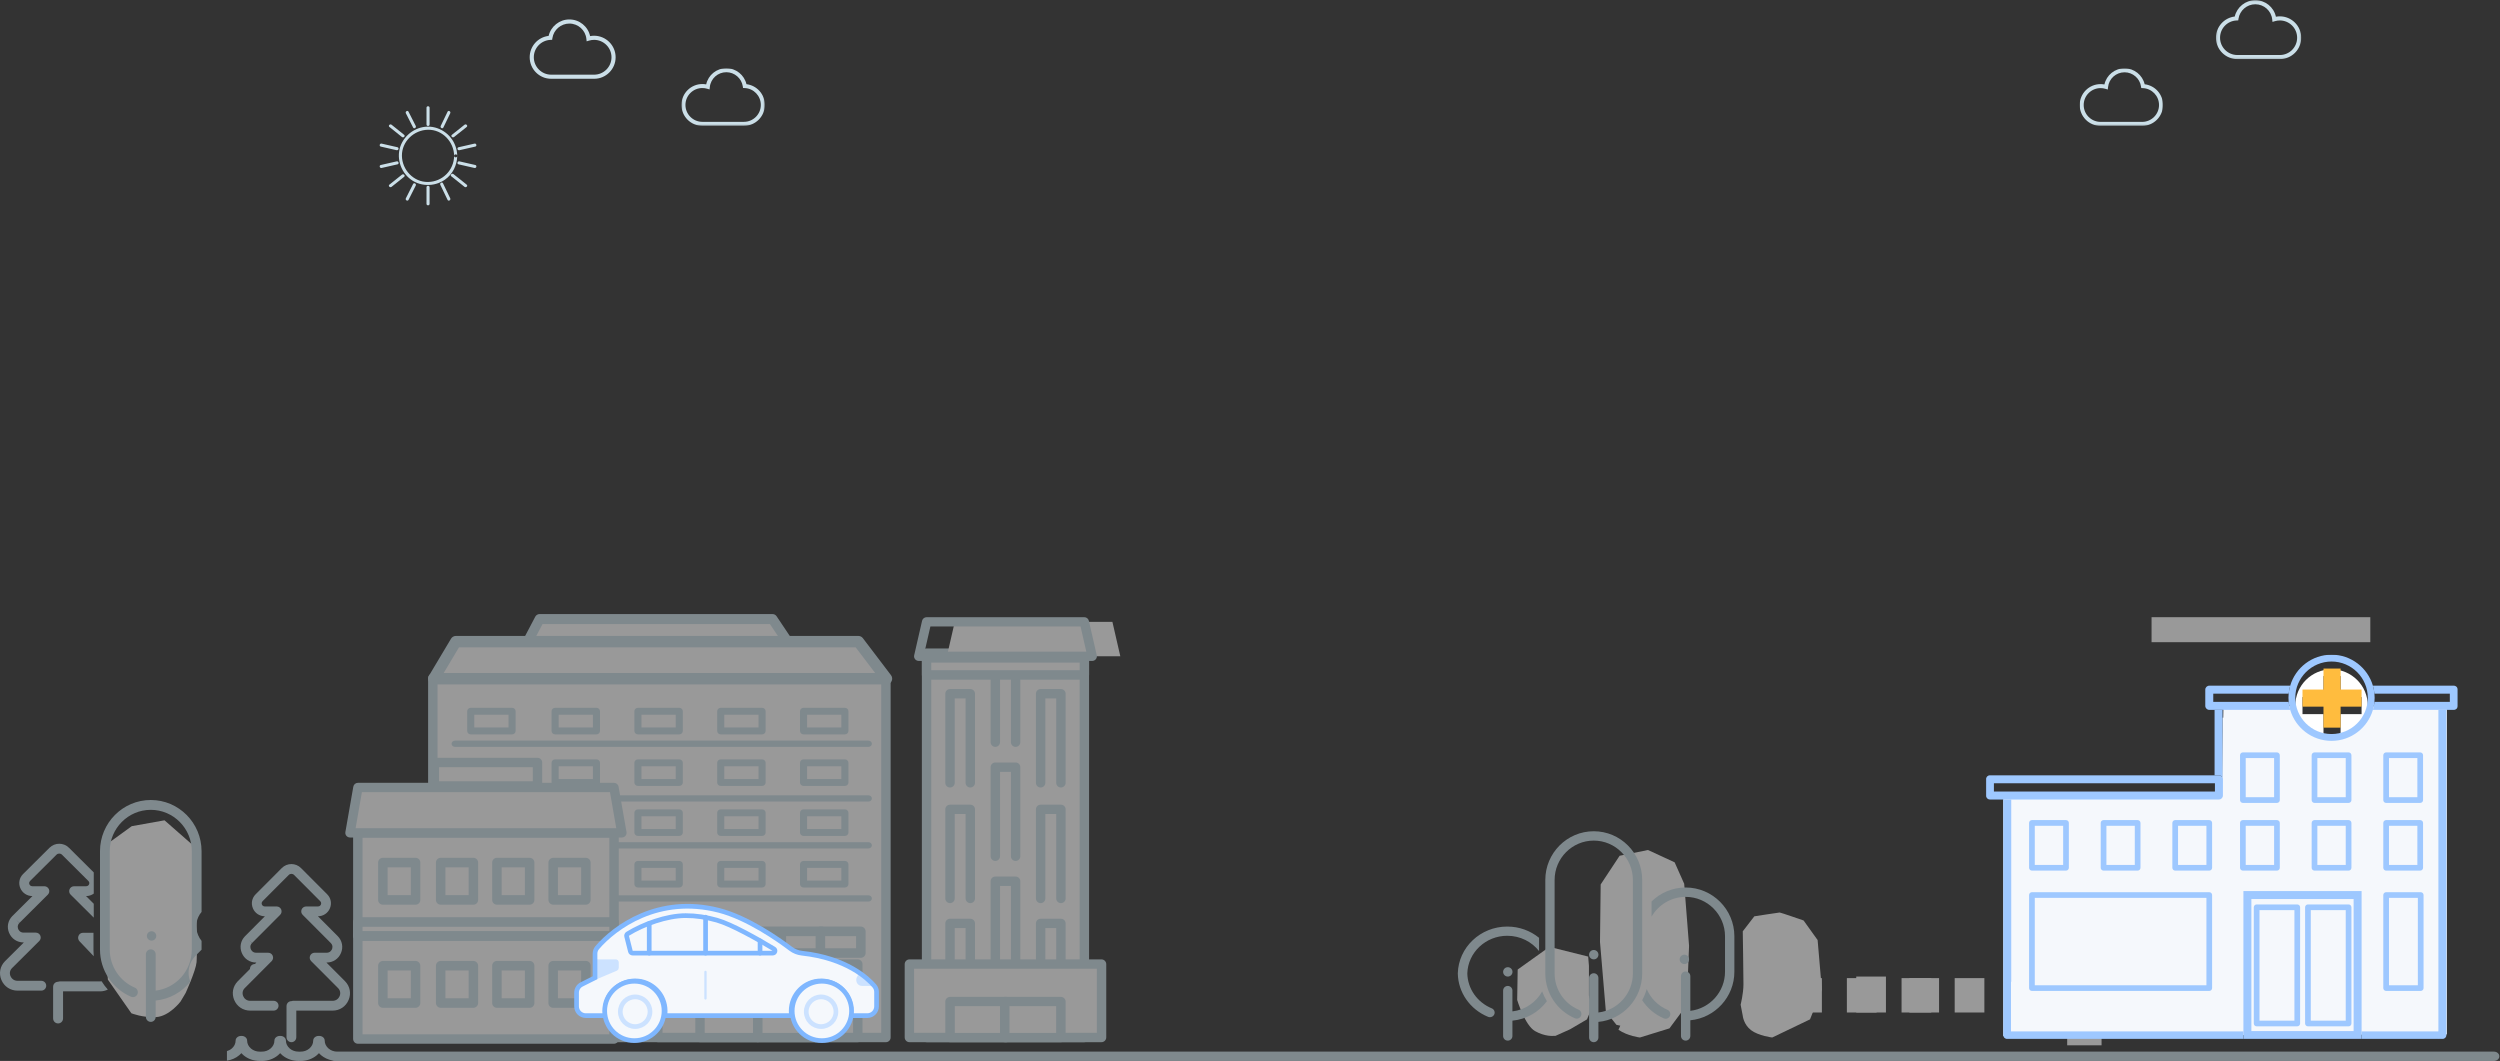 <?xml version="1.0" encoding="UTF-8"?>
<svg width="1600px" height="679px" viewBox="0 0 1600 679" version="1.1" xmlns="http://www.w3.org/2000/svg" xmlns:xlink="http://www.w3.org/1999/xlink">
    <rect x="0" y="0" width="1600" height="679" fill="#333333" stroke="none"/>
    <title>Group 42</title>
    <defs>
        <polygon id="path-1" points="0 0.064 57.588 0.064 57.588 39.861 0 39.861"></polygon>
        <polygon id="path-3" points="0.119 0.65 53.493 0.65 53.493 37.536 0.119 37.536"></polygon>
        <polygon id="path-5" points="0 0.708 53.336 0.708 53.336 37.568 0 37.568"></polygon>
        <polygon id="path-7" points="0.21 0.111 54.785 0.111 54.785 37.829 0.21 37.829"></polygon>
        <polygon id="path-9" points="0 246 302 246 302 0 0 0"></polygon>
        <polygon id="path-11" points="0 246 302 246 302 0 0 0"></polygon>
    </defs>
    <g id="Landing-V2" stroke="none" stroke-width="1" fill="none" fill-rule="evenodd">
        <g id="landing---multicot-" transform="translate(160, -82)">
            <g id="Group-42" transform="translate(-160, 82)">
                <g id="bg-sd-fold-1">
                    <g id="Group-215" opacity="0.5" transform="translate(872.407, 537) scale(-1, 1) translate(-872.407, -537) translate(145.24, 395)">
                        <path d="M604.099,267.962 L605.333,267.962 C605.333,267.962 610.674,268.572 617.166,264.891 C623.658,261.21 628.574,244.982 628.574,244.982 L628.255,225.503 L607.96,211 L583.15,217.207 L582.651,223.166 L582.651,242.149 C582.651,242.149 582,245.95 580.574,249.399 L583.899,257.397 L594.693,263.732 L604.099,267.962 Z" id="Fill-1" fill="#FFFFFF"></path>
                        <path d="M565.054,260.892 L571.817,252.352 L575.574,207.853 L575.145,171.054 L563.015,152.685 L544.874,149 L527.805,156.891 L521.687,170.621 L518.574,210.297 L520.077,248.243 L531.134,263.163 L550.025,269 C550.025,269 557.948,268.062 563.757,264.045 L562.585,261.433 L565.054,260.892 Z" id="Fill-3" fill="#FFFFFF"></path>
                        <path d="M485.574,247.99 C485.574,247.99 483.761,240.964 483.761,234.903 C483.761,228.841 484.205,201.039 484.205,201.039 L476.807,191.444 C476.807,191.444 461.101,189 460.56,189 C460.018,189 445.287,194.1 445.287,194.1 L436.297,206.636 L433.574,238.41 L441.172,257.399 L465.341,269 C465.341,269 474.042,267.963 478.849,264.344 C483.657,260.725 484.205,255.152 484.205,255.152 L485.574,247.99 Z" id="Fill-5" fill="#FFFFFF"></path>
                        <polygon id="Fill-127" fill="#FFFFFF" points="254.574 242 276.574 242 276.574 220 254.574 220"></polygon>
                        <polygon id="Fill-129" fill="#FFFFFF" points="232.574 242 254.574 242 254.574 220 232.574 220"></polygon>
                        <polygon id="Fill-131" fill="#FFFFFF" points="254.574 274 276.574 274 276.574 242 254.574 242"></polygon>
                        <polygon id="Fill-135" fill="#FFFFFF" points="392.574 253 411.574 253 411.574 230 392.574 230"></polygon>
                        <polygon id="Fill-136" fill="#FFFFFF" points="358.574 253 377.574 253 377.574 231 358.574 231"></polygon>
                        <path d="M579.574,219 C577.917,219 576.574,217.657 576.574,216 C576.574,214.344 577.917,213 579.574,213 C581.232,213 582.574,214.344 582.574,216 C582.574,217.657 581.232,219 579.574,219" id="Fill-137" fill="#CBDFE8"></path>
                        <path d="M521.574,222 C519.917,222 518.574,220.657 518.574,219.001 C518.574,217.343 519.917,216 521.574,216 C523.232,216 524.574,217.343 524.574,219.001 C524.574,220.657 523.232,222 521.574,222" id="Fill-138" fill="#CBDFE8"></path>
                        <path d="M644.849,250.341 C654.207,246.487 660.295,237.746 660.494,227.979 C660.098,214.634 648.782,203.893 634.919,203.893 C626.63,203.893 619.252,207.736 614.574,213.678 L614.574,205.203 C620.081,200.713 627.175,198 634.919,198 C652.136,198 666.176,211.384 666.574,227.98 C666.374,240.115 658.834,250.986 647.226,255.765 C645.681,256.4 643.897,255.704 643.24,254.204 C642.584,252.706 643.304,250.976 644.849,250.341" id="Fill-139" fill="#CBDFE8"></path>
                        <path d="M637.574,227 C637.574,228.656 636.231,230 634.574,230 C632.917,230 631.574,228.656 631.574,227 C631.574,225.344 632.917,224 634.574,224 C636.231,224 637.574,225.344 637.574,227" id="Fill-140" fill="#CBDFE8"></path>
                        <path d="M520.755,173 C529.244,173 536.946,176.42 542.574,181.952 L542.574,191.642 C538.214,184.092 530.07,178.997 520.755,178.997 C506.863,178.997 495.56,190.322 495.56,204.243 L495.56,226.876 C495.56,239.781 505.276,250.45 517.763,251.938 L517.763,229.746 C517.763,228.09 519.103,226.747 520.755,226.747 C522.408,226.747 523.749,228.09 523.749,229.746 L523.749,268.001 C523.749,269.657 522.408,271 520.755,271 C519.103,271 517.763,269.657 517.763,268.001 L517.763,257.973 C501.969,256.458 489.574,243.091 489.574,226.876 L489.574,204.243 C489.574,187.015 503.562,173 520.755,173" id="Fill-141" fill="#CBDFE8"></path>
                        <path d="M532.38,251.296 C538.503,248.691 543.182,243.863 545.667,238 C546.379,240.505 547.357,242.895 548.574,245.137 C545.282,250.191 540.515,254.289 534.698,256.763 C533.193,257.403 531.451,256.702 530.811,255.19 C530.171,253.68 530.873,251.937 532.38,251.296" id="Fill-142" fill="#CBDFE8"></path>
                        <path d="M631.623,252.298 L631.623,238.942 C631.623,237.318 632.955,236 634.599,236 C636.242,236 637.574,237.318 637.574,238.942 L637.574,268.057 C637.574,269.682 636.242,271 634.599,271 C632.955,271 631.623,269.682 631.623,268.057 L631.623,258.22 C622.579,257.363 614.665,252.647 609.574,245.766 C610.786,243.792 611.796,241.7 612.593,239.516 C616.391,246.408 623.398,251.332 631.623,252.298" id="Fill-143" fill="#CBDFE8"></path>
                        <path d="M548.574,168.154 C548.574,150.975 562.48,137 579.574,137 C596.667,137 610.574,150.975 610.574,168.154 L610.574,228.004 C610.574,240.518 603.134,251.781 591.619,256.697 C590.107,257.342 588.361,256.635 587.717,255.113 C587.075,253.593 587.78,251.838 589.293,251.192 C598.606,247.217 604.623,238.115 604.623,228.004 L604.623,168.154 C604.623,154.274 593.387,142.98 579.574,142.98 C565.762,142.98 554.525,154.274 554.525,168.154 L554.525,228.004 C554.525,240.871 564.185,251.509 576.599,252.993 L576.599,230.864 C576.599,229.213 577.931,227.874 579.574,227.874 C581.218,227.874 582.549,229.213 582.549,230.864 L582.549,269.01 C582.549,270.662 581.218,272 579.574,272 C577.931,272 576.599,270.662 576.599,269.01 L576.599,259.011 C560.896,257.501 548.574,244.172 548.574,228.004 L548.574,168.154 Z" id="Fill-144" fill="#CBDFE8"></path>
                        <polygon id="Fill-185" fill="#FFFFFF" points="363.574 253 382.574 253 382.574 231 363.574 231"></polygon>
                        <polygon id="Fill-187" fill="#FFFFFF" points="398.574 253 417.574 253 417.574 231 398.574 231"></polygon>
                        <polygon id="Fill-189" fill="#FFFFFF" points="433.574 253 452.574 253 452.574 231 433.574 231"></polygon>
                        <polygon id="Fill-191" fill="#FFFFFF" points="329.574 253 348.574 253 348.574 231 329.574 231"></polygon>
                        <path d="M70.688,278.045 C70.678,278.045 70.67,278.043 70.662,278.044 C68.574,278.072 66.599,277.381 65.053,276.068 C63.451,274.71 62.572,272.905 62.575,270.982 C62.577,270.191 62.214,269.434 61.569,268.874 C60.924,268.314 60.048,268 59.135,268 L58.653,268 C57.74,268 56.863,268.314 56.219,268.874 C55.575,269.434 55.212,270.191 55.213,270.982 C55.216,272.905 54.336,274.71 52.736,276.068 C51.188,277.381 49.218,278.074 47.126,278.044 C47.102,278.043 47.075,278.043 47.051,278.043 C46.872,278.043 46.703,278.065 46.531,278.088 C46.304,278.052 46.072,278.037 45.833,278.044 C43.725,278.072 41.77,277.379 40.222,276.067 C38.622,274.71 37.743,272.904 37.745,270.982 C37.746,270.191 37.384,269.434 36.74,268.874 C36.096,268.314 35.219,268 34.306,268 L33.825,268 C32.912,268 32.037,268.314 31.39,268.874 C30.746,269.434 30.384,270.191 30.385,270.982 C30.388,272.904 29.508,274.71 27.908,276.068 C26.361,277.379 24.405,278.074 22.3,278.044 C22.274,278.043 22.248,278.043 22.222,278.043 C22.043,278.043 21.867,278.065 21.694,278.088 C21.471,278.053 21.24,278.037 21.004,278.044 C18.914,278.072 16.941,277.381 15.395,276.068 C13.794,274.71 12.915,272.905 12.917,270.982 C12.918,270.191 12.558,269.434 11.912,268.874 C11.267,268.314 10.39,268 9.478,268 L8.997,268 C8.083,268 7.207,268.314 6.562,268.874 C5.917,269.434 5.556,270.191 5.556,270.982 C5.558,272.905 4.68,274.71 3.079,276.068 C2.178,276.832 1.129,277.379 0,277.703 L0,283.812 C2.93,283.379 5.712,282.172 7.893,280.322 C8.378,279.911 8.826,279.478 9.237,279.024 C9.648,279.478 10.096,279.911 10.58,280.322 C13.421,282.73 17.273,284.054 21.154,283.997 C21.325,283.994 21.489,283.967 21.651,283.944 C21.815,283.967 21.978,283.994 22.15,283.997 C22.251,283.998 22.351,284 22.452,284 C26.227,284 29.957,282.667 32.724,280.322 C33.207,279.911 33.655,279.478 34.067,279.025 C34.476,279.478 34.924,279.911 35.408,280.322 C38.248,282.73 42.126,284.05 45.983,283.997 C46.153,283.994 46.315,283.967 46.48,283.944 C46.643,283.967 46.807,283.994 46.977,283.997 C47.078,283.998 47.179,284 47.279,284 C51.057,284 54.783,282.667 57.552,280.322 C58.035,279.911 58.483,279.478 58.894,279.024 C59.304,279.478 59.752,279.911 60.237,280.322 C62.223,282.005 64.71,283.145 67.35,283.667 C67.801,283.873 68.303,284 68.844,284 L1450.894,284 C1452.795,284 1454.334,282.667 1454.334,281.023 C1454.334,279.378 1452.795,278.045 1450.894,278.045 L70.688,278.045 Z" id="Fill-196" fill="#CBDFE8" transform="translate(727.167, 276) scale(-1, 1) translate(-727.167, -276) "></path>
                        <path d="M161.574,50.5 L77.574,50.5 L161.574,50.5 Z" id="Fill-199" fill="#FFFFFF"></path>
                        <path d="M161.574,37.5 L77.574,37.5 L161.574,37.5 Z" id="Fill-201" fill="#FFFFFF"></path>
                        <path d="M119.074,66 L119.074,274 L119.074,66 Z" id="Fill-207" fill="#FFFFFF"></path>
                        <path d="M139.074,66 L139.074,274 L139.074,66 Z" id="Fill-209" fill="#FFFFFF"></path>
                        <path d="M158.074,66 L158.074,274 L158.074,66 Z" id="Fill-211" fill="#FFFFFF"></path>
                        <polygon id="Fill-213" fill="#FFFFFF" points="82.574 16 222.574 16 222.574 0 82.574 0"></polygon>
                    </g>
                    <g id="Group-168" opacity="0.5" transform="translate(358.5, 530.5) scale(-1, 1) translate(-358.5, -530.5) translate(0, 393)">
                        <path d="M651,185.81 L647.961,233.959 L632.917,255.496 C632.917,255.496 625.398,258.485 616.996,257.932 C608.595,257.378 601.49,248.043 601.49,248.043 L598.199,242.53 C598.199,242.53 591.653,228.163 591.2,222.804 C590.749,217.445 591.2,198.084 591.2,198.084 L591.2,149.986 L611.712,132 L632.675,135.749 L647.961,146.84 L651,185.81 Z" id="Fill-1" fill="#FFFFFF"></path>
                        <path d="M496.148,235.023 L508.111,223.021 L507.915,223.021 C503.846,223.021 500.339,220.674 498.762,216.9 C497.202,213.166 497.983,209.064 500.787,206.204 L513.544,193.406 L513.466,193.406 C510.135,193.406 507.146,191.409 505.855,188.317 C504.559,185.21 505.208,181.796 507.532,179.427 L524.359,162.549 C527.744,159.15 533.255,159.15 536.642,162.549 L553.377,179.334 L553.448,179.405 C555.792,181.796 556.444,185.211 555.145,188.319 C553.854,191.41 550.866,193.406 547.534,193.406 L547.457,193.406 L560.129,206.118 C560.135,206.124 560.196,206.187 560.201,206.192 C563.017,209.064 563.798,213.166 562.24,216.9 C560.661,220.674 557.155,223.021 553.087,223.021 L552.889,223.021 L564.764,234.932 L564.845,235.014 C567.986,238.217 568.857,242.793 567.118,246.956 C565.358,251.17 561.444,253.788 556.906,253.788 L541.867,253.788 C540.14,253.788 538.742,252.383 538.742,250.653 C538.742,248.922 540.14,247.52 541.867,247.52 L556.906,247.52 C559.266,247.52 560.752,245.977 561.355,244.534 C562.115,242.717 561.755,240.799 560.391,239.409 C560.388,239.407 560.301,239.318 560.298,239.316 L543.136,222.102 C542.244,221.206 541.977,219.859 542.461,218.686 C542.944,217.516 544.083,216.753 545.348,216.753 L553.087,216.753 C555.35,216.753 556.253,215.011 556.476,214.478 C556.692,213.959 557.279,212.149 555.747,210.586 L557.974,208.39 L555.67,210.508 L537.704,192.489 C536.811,191.592 536.545,190.244 537.027,189.072 C537.512,187.903 538.651,187.139 539.913,187.139 L547.534,187.139 C548.766,187.139 549.26,186.188 549.382,185.896 C549.532,185.539 549.793,184.617 548.939,183.746 L532.224,166.98 C531.275,166.026 529.726,166.026 528.777,166.98 L512.009,183.8 C511.207,184.617 511.47,185.536 511.619,185.896 C511.741,186.188 512.235,187.139 513.466,187.139 L521.087,187.139 C522.351,187.139 523.49,187.903 523.973,189.072 C524.458,190.244 524.19,191.592 523.296,192.489 L505.331,210.508 L505.254,210.586 C503.723,212.149 504.309,213.959 504.525,214.475 C504.748,215.011 505.652,216.753 507.915,216.753 L515.655,216.753 C516.918,216.753 518.057,217.516 518.541,218.686 C519.025,219.859 518.757,221.206 517.864,222.102 L500.702,239.316 L500.61,239.411 C499.247,240.799 498.887,242.717 499.645,244.534 C500.249,245.977 501.735,247.52 504.096,247.52 L529.343,247.52 C529.744,247.52 530.126,247.602 530.477,247.741 C530.485,247.741 530.493,247.738 530.501,247.738 C532.225,247.738 533.625,249.141 533.625,250.873 L533.625,270.867 C533.625,272.596 532.225,274 530.501,274 C528.775,274 527.376,272.596 527.376,270.867 L527.376,253.788 L504.096,253.788 C499.556,253.788 495.643,251.17 493.882,246.956 C492.143,242.793 493.014,238.217 496.148,235.023" id="Fill-3" fill="#CBDFE8"></path>
                        <path d="M553.999,230 C552.343,230 551,228.657 551,226.999 C551,225.343 552.343,224 553.999,224 C555.657,224 557,225.343 557,226.999 C557,228.657 555.657,230 553.999,230" id="Fill-5" fill="#CBDFE8"></path>
                        <path d="M620,209 C618.342,209 617,207.657 617,206 C617,204.342 618.342,203 620,203 C621.658,203 623,204.342 623,206 C623,207.657 621.658,209 620,209" id="Fill-7" fill="#CBDFE8"></path>
                        <path d="M663.97,204 C665.196,204 666.3,204.774 666.769,205.964 C667.239,207.153 666.979,208.521 666.112,209.433 L657,219 C657.114,217.781 657.178,216.55 657.178,215.307 L657.178,204 L663.97,204 Z" id="Fill-9" fill="#CBDFE8"></path>
                        <path d="M688.605,174.2 L696.31,174.2 C697.555,174.2 698.054,173.247 698.178,172.955 C698.328,172.597 698.594,171.673 697.729,170.8 L680.832,153.996 C679.871,153.04 678.307,153.04 677.346,153.996 L660.394,170.854 C659.584,171.673 659.849,172.594 660,172.955 C660.123,173.247 660.623,174.2 661.868,174.2 L669.572,174.2 C670.85,174.2 672.001,174.965 672.491,176.139 C672.979,177.313 672.709,178.664 671.806,179.561 L657,194.285 L657,185.402 L661.946,180.482 L661.868,180.482 C660.074,180.482 658.39,179.901 657,178.903 L657,165.346 L672.88,149.554 C676.303,146.149 681.873,146.149 685.298,149.554 L702.217,166.377 L702.287,166.448 C704.657,168.846 705.316,172.269 704.004,175.382 C702.699,178.482 699.677,180.482 696.31,180.482 L696.231,180.482 L709.042,193.223 C709.047,193.227 709.11,193.291 709.116,193.296 C711.963,196.174 712.752,200.287 711.177,204.028 C709.581,207.812 706.036,210.163 701.923,210.163 L701.723,210.163 L713.727,222.102 L713.81,222.183 C716.986,225.395 717.866,229.981 716.108,234.153 C714.328,238.377 710.373,241 705.783,241 L690.58,241 C688.834,241 687.42,239.592 687.42,237.858 C687.42,236.124 688.834,234.718 690.58,234.718 L705.783,234.718 C708.171,234.718 709.673,233.172 710.282,231.725 C711.049,229.903 710.686,227.982 709.308,226.588 C709.305,226.587 709.216,226.497 709.214,226.496 L691.864,209.243 C690.96,208.345 690.691,206.995 691.181,205.819 C691.668,204.645 692.821,203.881 694.098,203.881 L701.923,203.881 C704.21,203.881 705.123,202.136 705.349,201.601 C705.568,201.081 706.16,199.267 704.611,197.701 L706.863,195.498 L704.534,197.622 L686.372,179.561 C685.468,178.664 685.199,177.313 685.687,176.139 C686.176,174.965 687.328,174.2 688.605,174.2" id="Fill-11" fill="#CBDFE8"></path>
                        <path d="M652.987,235.107 L678.648,235.107 C679.056,235.107 679.444,235.19 679.803,235.331 C679.809,235.331 679.817,235.329 679.825,235.329 C681.579,235.329 683,236.753 683,238.511 L683,258.818 C683,260.575 681.579,262 679.825,262 C678.072,262 676.65,260.575 676.65,258.818 L676.65,241.473 L652.987,241.473 C651.199,241.473 649.508,241.069 648,240.33 C649.486,238.671 650.817,236.886 651.984,235 C652.303,235.063 652.632,235.107 652.987,235.107" id="Fill-13" fill="#CBDFE8"></path>
                        <path d="M588.002,214.8 C588.002,214.775 588,214.748 588,214.722 L588,209.157 C588.898,208.06 589.65,206.813 590.224,205.431 C592.345,200.33 591.48,194.753 588,190.62 L588,151.769 C588,133.7 602.58,119 620.501,119 C638.421,119 653,133.7 653,151.769 L653,214.722 C653,227.885 645.2,239.732 633.128,244.904 C631.544,245.582 629.712,244.838 629.037,243.238 C628.364,241.639 629.104,239.793 630.689,239.113 C640.453,234.933 646.762,225.358 646.762,214.722 L646.762,151.769 C646.762,137.17 634.981,125.292 620.501,125.292 C606.02,125.292 594.239,137.17 594.239,151.769 L594.239,214.722 C594.239,228.257 604.366,239.446 617.381,241.007 L617.381,217.731 C617.381,215.995 618.777,214.586 620.501,214.586 C622.223,214.586 623.62,215.995 623.62,217.731 L623.62,257.855 C623.62,259.592 622.223,261 620.501,261 C618.777,261 617.381,259.592 617.381,257.855 L617.381,247.338 C608.449,246.475 600.565,241.947 595.216,235.274 C597.485,229.482 596.231,223.17 591.893,218.723 L588.002,214.8 Z" id="Fill-15" fill="#CBDFE8"></path>
                        <polygon id="Fill-17" fill="#FFFFFF" points="23 271 124 271 124 25 23 25"></polygon>
                        <path d="M26.006,267.982 L120.994,267.982 L120.994,28.018 L26.006,28.018 L26.006,267.982 Z M123.921,274 L23.08,274 C21.378,274 20,272.619 20,270.915 L20,25.085 C20,23.381 21.378,22 23.08,22 L123.921,22 C125.622,22 127,23.381 127,25.085 L127,270.915 C127,272.619 125.622,274 123.921,274 L123.921,274 Z" id="Fill-19" fill="#CBDFE8"></path>
                        <polygon id="Fill-20" fill="#FFFFFF" points="38 180 51 180 51 124 38 124"></polygon>
                        <polygon id="Fill-21" fill="#FFFFFF" points="96 180 109 180 109 124 96 124"></polygon>
                        <polygon id="Fill-22" fill="#FFFFFF" points="96 223 109 223 109 197 96 197"></polygon>
                        <polygon id="Fill-23" fill="#FFFFFF" points="96 108 109 108 109 52 96 52"></polygon>
                        <polygon id="Fill-24" fill="#FFFFFF" points="38 108 51 108 51 52 38 52"></polygon>
                        <polygon id="Fill-25" fill="#FFFFFF" points="38 223 51 223 51 197 38 197"></polygon>
                        <polygon id="Fill-26" fill="#FFFFFF" points="67 82 80 82 80 26 67 26"></polygon>
                        <polygon id="Fill-27" fill="#FFFFFF" points="49 156 62 156 62 100 49 100"></polygon>
                        <polygon id="Fill-28" fill="#FFFFFF" points="49 225 62 225 62 174 49 174"></polygon>
                        <path d="M38.007,258 C39.668,258 41.014,256.663 41.014,255.012 L41.014,200.977 L47.986,200.977 L47.986,255.012 C47.986,256.663 49.332,258 50.993,258 C52.654,258 54,256.663 54,255.012 L54,197.989 C54,196.337 52.654,195 50.993,195 L38.007,195 C36.345,195 35,196.337 35,197.989 L35,255.012 C35,256.663 36.345,258 38.007,258" id="Fill-29" fill="#CBDFE8"></path>
                        <path d="M67.007,231 C68.668,231 70.014,229.663 70.014,228.012 L70.014,173.977 L76.986,173.977 L76.986,228.012 C76.986,229.663 78.332,231 79.993,231 C81.654,231 83,229.663 83,228.012 L83,170.989 C83,169.337 81.654,168 79.993,168 L67.007,168 C65.346,168 64,169.337 64,170.989 L64,228.012 C64,229.663 65.346,231 67.007,231" id="Fill-30" fill="#CBDFE8"></path>
                        <path d="M96.007,258 C97.668,258 99.014,256.663 99.014,255.012 L99.014,200.977 L105.986,200.977 L105.986,255.012 C105.986,256.663 107.332,258 108.993,258 C110.655,258 112,256.663 112,255.012 L112,197.989 C112,196.337 110.655,195 108.993,195 L96.007,195 C94.346,195 93,196.337 93,197.989 L93,255.012 C93,256.663 94.346,258 96.007,258" id="Fill-31" fill="#CBDFE8"></path>
                        <path d="M38.007,185 C39.668,185 41.014,183.663 41.014,182.012 L41.014,127.977 L47.986,127.977 L47.986,182.012 C47.986,183.663 49.332,185 50.993,185 C52.654,185 54,183.663 54,182.012 L54,124.989 C54,123.337 52.654,122 50.993,122 L38.007,122 C36.345,122 35,123.337 35,124.989 L35,182.012 C35,183.663 36.345,185 38.007,185" id="Fill-32" fill="#CBDFE8"></path>
                        <path d="M67.007,158 C68.668,158 70.014,156.663 70.014,155.012 L70.014,100.977 L76.986,100.977 L76.986,155.012 C76.986,156.663 78.332,158 79.993,158 C81.654,158 83,156.663 83,155.012 L83,97.989 C83,96.337 81.654,95 79.993,95 L67.007,95 C65.346,95 64,96.337 64,97.989 L64,155.012 C64,156.663 65.346,158 67.007,158" id="Fill-33" fill="#CBDFE8"></path>
                        <path d="M96.007,185 C97.668,185 99.014,183.663 99.014,182.012 L99.014,127.977 L105.986,127.977 L105.986,182.012 C105.986,183.663 107.332,185 108.993,185 C110.655,185 112,183.663 112,182.012 L112,124.989 C112,123.337 110.655,122 108.993,122 L96.007,122 C94.346,122 93,123.337 93,124.989 L93,182.012 C93,183.663 94.346,185 96.007,185" id="Fill-34" fill="#CBDFE8"></path>
                        <path d="M38.007,111 C39.668,111 41.014,109.663 41.014,108.012 L41.014,53.977 L47.986,53.977 L47.986,108.012 C47.986,109.663 49.332,111 50.993,111 C52.654,111 54,109.663 54,108.012 L54,50.989 C54,49.337 52.654,48 50.993,48 L38.007,48 C36.345,48 35,49.337 35,50.989 L35,108.012 C35,109.663 36.345,111 38.007,111" id="Fill-35" fill="#CBDFE8"></path>
                        <path d="M67.007,85 C68.668,85 70.014,83.647 70.014,81.977 L70.014,28.047 L76.986,28.047 L76.986,81.977 C76.986,83.647 78.332,85 79.993,85 C81.654,85 83,83.647 83,81.977 L83,25.023 C83,23.353 81.654,22 79.993,22 L67.007,22 C65.346,22 64,23.353 64,25.023 L64,81.977 C64,83.647 65.346,85 67.007,85" id="Fill-36" fill="#CBDFE8"></path>
                        <path d="M96.007,111 C97.668,111 99.014,109.663 99.014,108.012 L99.014,53.977 L105.986,53.977 L105.986,108.012 C105.986,109.663 107.332,111 108.993,111 C110.655,111 112,109.663 112,108.012 L112,50.989 C112,49.337 110.655,48 108.993,48 L96.007,48 C94.346,48 93,49.337 93,50.989 L93,108.012 C93,109.663 94.346,111 96.007,111" id="Fill-37" fill="#CBDFE8"></path>
                        <polygon id="Fill-38" fill="#FFFFFF" points="0 27 111 27 105.941 5 5.06 5"></polygon>
                        <path d="M21.753,24.08 L125.246,24.08 L121.546,7.92 L25.456,7.92 L21.753,24.08 Z M129,30 L18,30 C17.089,30 16.227,29.591 15.656,28.888 C15.087,28.186 14.873,27.265 15.074,26.387 L20.132,4.307 C20.442,2.958 21.657,2 23.059,2 L123.942,2 C125.344,2 126.559,2.958 126.868,4.307 L131.926,26.387 C132.128,27.265 131.912,28.186 131.343,28.888 C130.774,29.591 129.912,30 129,30 L129,30 Z" id="Fill-39" fill="#CBDFE8"></path>
                        <polygon id="Fill-40" fill="#FFFFFF" points="23 39 124 39 124 28 23 28"></polygon>
                        <path d="M26.006,35.922 L120.994,35.922 L120.994,31.078 L26.006,31.078 L26.006,35.922 Z M123.921,42 L23.08,42 C21.378,42 20,40.605 20,38.884 L20,28.116 C20,26.395 21.378,25 23.08,25 L123.921,25 C125.622,25 127,26.395 127,28.116 L127,38.884 C127,40.605 125.622,42 123.921,42 L123.921,42 Z" id="Fill-41" fill="#CBDFE8"></path>
                        <polygon id="Fill-42" fill="#FFFFFF" points="12 271 135 271 135 224 12 224"></polygon>
                        <path d="M15.01,267.992 L131.99,267.992 L131.99,227.008 L15.01,227.008 L15.01,267.992 Z M134.919,274 L12.081,274 C10.379,274 9,272.621 9,270.92 L9,224.08 C9,222.379 10.379,221 12.081,221 L134.919,221 C136.62,221 138,222.379 138,224.08 L138,270.92 C138,272.621 136.62,274 134.919,274 L134.919,274 Z" id="Fill-43" fill="#CBDFE8"></path>
                        <polygon id="Fill-44" fill="#FFFFFF" points="73 271 109 271 109 248 73 248"></polygon>
                        <path d="M76.065,268.075 L105.933,268.075 L105.933,250.922 L76.065,250.922 L76.065,268.075 Z M108.889,274 L73.11,274 C71.391,274 70,272.639 70,270.963 L70,248.037 C70,246.36 71.391,245 73.11,245 L108.889,245 C110.607,245 112,246.36 112,248.037 L112,270.963 C112,272.639 110.607,274 108.889,274 L108.889,274 Z" id="Fill-45" fill="#CBDFE8"></path>
                        <polygon id="Fill-46" fill="#FFFFFF" points="38 271 74 271 74 248 38 248"></polygon>
                        <path d="M41.066,268.075 L70.934,268.075 L70.934,250.922 L41.066,250.922 L41.066,268.075 Z M73.889,274 L38.11,274 C36.392,274 35,272.639 35,270.963 L35,248.037 C35,246.36 36.392,245 38.11,245 L73.889,245 C75.608,245 77,246.36 77,248.037 L77,270.963 C77,272.639 75.608,274 73.889,274 L73.889,274 Z" id="Fill-47" fill="#CBDFE8"></path>
                        <polygon id="Fill-48" fill="#FFFFFF" points="222.45 4 212 19 380 19 371.799 4"></polygon>
                        <path d="M218.095,15.584 L374.609,15.584 L369.791,6.416 L224.232,6.416 L218.095,15.584 Z M379.858,22 L212.141,22 C210.977,22 209.907,21.342 209.363,20.289 C208.819,19.237 208.891,17.963 209.547,16.982 L219.981,1.397 C220.567,0.522 221.537,0 222.573,0 L371.671,0 C372.828,0 373.892,0.65 374.439,1.691 L382.627,17.275 C383.149,18.27 383.122,19.47 382.555,20.439 C381.986,21.407 380.963,22 379.858,22 L379.858,22 Z" id="Fill-49" fill="#CBDFE8"></path>
                        <path d="M150,271 L440,271 L440,41.677 C419.321,34.629 368.957,19.56 298.916,19.015 C224.273,18.435 170.518,34.686 150,41.677 L150,271 Z" id="Fill-50" fill="#FFFFFF"></path>
                        <path d="M153.017,267.987 L436.985,267.987 L436.985,43.217 C417.744,37.419 376.304,34.673 299.829,34.077 C227.573,33.512 174.422,36.837 153.017,43.221 L153.017,267.987 Z M439.992,274 L150.009,274 C148.348,274 147,272.654 147,270.994 L147,41.025 C147,39.739 147.818,38.596 149.035,38.18 C169.871,31.06 223.428,27.466 299.875,28.064 C379.852,28.688 422.046,31.713 440.966,38.18 C442.183,38.596 443,39.739 443,41.025 L443,270.994 C443,272.654 441.655,274 439.992,274 L439.992,274 Z" id="Fill-51" fill="#CBDFE8"></path>
                        <path d="M162,83.5 L426,83.5 L162,83.5 Z" id="Fill-52" fill="#FFFFFF"></path>
                        <path d="M425.75,85 L161.247,85 C160.006,85 159,84.105 159,83 C159,81.895 160.006,81 161.247,81 L425.75,81 C426.992,81 428,81.895 428,83 C428,84.105 426.992,85 425.75,85" id="Fill-53" fill="#CBDFE8"></path>
                        <path d="M162,117.5 L426,117.5 L162,117.5 Z" id="Fill-54" fill="#FFFFFF"></path>
                        <path d="M425.75,120 L161.247,120 C160.006,120 159,119.105 159,118 C159,116.895 160.006,116 161.247,116 L425.75,116 C426.992,116 428,116.895 428,118 C428,119.105 426.992,120 425.75,120" id="Fill-55" fill="#CBDFE8"></path>
                        <path d="M162,148.5 L426,148.5 L162,148.5 Z" id="Fill-56" fill="#FFFFFF"></path>
                        <path d="M425.75,150 L161.247,150 C160.006,150 159,149.105 159,148 C159,146.895 160.006,146 161.247,146 L425.75,146 C426.992,146 428,146.895 428,148 C428,149.105 426.992,150 425.75,150" id="Fill-57" fill="#CBDFE8"></path>
                        <path d="M162,181.5 L426,181.5 L162,181.5 Z" id="Fill-58" fill="#FFFFFF"></path>
                        <path d="M425.75,184 L161.247,184 C160.006,184 159,183.105 159,182 C159,180.895 160.006,180 161.247,180 L425.75,180 C426.992,180 428,180.895 428,182 C428,183.105 426.992,184 425.75,184" id="Fill-59" fill="#CBDFE8"></path>
                        <polygon id="Fill-60" fill="#FFFFFF" points="389 173 415 173 415 160 389 160"></polygon>
                        <path d="M391.536,170.586 L413.464,170.586 L413.464,162.414 L391.536,162.414 L391.536,170.586 Z M415.733,175 L389.268,175 C388.016,175 387,174.011 387,172.792 L387,160.206 C387,158.988 388.016,158 389.268,158 L415.733,158 C416.985,158 418,158.988 418,160.206 L418,172.792 C418,174.011 416.985,175 415.733,175 L415.733,175 Z" id="Fill-61" fill="#CBDFE8"></path>
                        <polygon id="Fill-62" fill="#FFFFFF" points="389 140 415 140 415 127 389 127"></polygon>
                        <path d="M391.536,137.586 L413.464,137.586 L413.464,129.414 L391.536,129.414 L391.536,137.586 Z M415.733,142 L389.268,142 C388.016,142 387,141.012 387,139.794 L387,127.208 C387,125.989 388.016,125 389.268,125 L415.733,125 C416.985,125 418,125.989 418,127.208 L418,139.794 C418,141.012 416.985,142 415.733,142 L415.733,142 Z" id="Fill-63" fill="#CBDFE8"></path>
                        <polygon id="Fill-64" fill="#FFFFFF" points="389 108 415 108 415 95 389 95"></polygon>
                        <path d="M391.536,105.586 L413.464,105.586 L413.464,97.414 L391.536,97.414 L391.536,105.586 Z M415.733,110 L389.268,110 C388.016,110 387,109.012 387,107.792 L387,95.208 C387,93.988 388.016,93 389.268,93 L415.733,93 C416.985,93 418,93.988 418,95.208 L418,107.792 C418,109.012 416.985,110 415.733,110 L415.733,110 Z" id="Fill-65" fill="#CBDFE8"></path>
                        <polygon id="Fill-66" fill="#FFFFFF" points="389 75 415 75 415 62 389 62"></polygon>
                        <path d="M391.536,72.586 L413.464,72.586 L413.464,64.415 L391.536,64.415 L391.536,72.586 Z M415.733,77 L389.268,77 C388.016,77 387,76.011 387,74.793 L387,62.207 C387,60.988 388.016,60 389.268,60 L415.733,60 C416.985,60 418,60.988 418,62.207 L418,74.793 C418,76.011 416.985,77 415.733,77 L415.733,77 Z" id="Fill-67" fill="#CBDFE8"></path>
                        <polygon id="Fill-68" fill="#FFFFFF" points="336 173 362 173 362 160 336 160"></polygon>
                        <path d="M337.536,170.586 L359.464,170.586 L359.464,162.414 L337.536,162.414 L337.536,170.586 Z M361.732,175 L335.267,175 C334.015,175 333,174.011 333,172.792 L333,160.206 C333,158.988 334.015,158 335.267,158 L361.732,158 C362.985,158 364,158.988 364,160.206 L364,172.792 C364,174.011 362.985,175 361.732,175 L361.732,175 Z" id="Fill-69" fill="#CBDFE8"></path>
                        <polygon id="Fill-70" fill="#FFFFFF" points="336 140 362 140 362 127 336 127"></polygon>
                        <path d="M337.536,137.586 L359.464,137.586 L359.464,129.414 L337.536,129.414 L337.536,137.586 Z M361.732,142 L335.267,142 C334.015,142 333,141.012 333,139.794 L333,127.208 C333,125.989 334.015,125 335.267,125 L361.732,125 C362.985,125 364,125.989 364,127.208 L364,139.794 C364,141.012 362.985,142 361.732,142 L361.732,142 Z" id="Fill-71" fill="#CBDFE8"></path>
                        <polygon id="Fill-72" fill="#FFFFFF" points="336 108 362 108 362 95 336 95"></polygon>
                        <path d="M337.536,105.586 L359.464,105.586 L359.464,97.414 L337.536,97.414 L337.536,105.586 Z M361.732,110 L335.267,110 C334.015,110 333,109.012 333,107.792 L333,95.208 C333,93.988 334.015,93 335.267,93 L361.732,93 C362.985,93 364,93.988 364,95.208 L364,107.792 C364,109.012 362.985,110 361.732,110 L361.732,110 Z" id="Fill-73" fill="#CBDFE8"></path>
                        <polygon id="Fill-74" fill="#FFFFFF" points="336 75 362 75 362 62 336 62"></polygon>
                        <path d="M337.536,72.586 L359.464,72.586 L359.464,64.415 L337.536,64.415 L337.536,72.586 Z M361.732,77 L335.267,77 C334.015,77 333,76.011 333,74.793 L333,62.207 C333,60.988 334.015,60 335.267,60 L361.732,60 C362.985,60 364,60.988 364,62.207 L364,74.793 C364,76.011 362.985,77 361.732,77 L361.732,77 Z" id="Fill-75" fill="#CBDFE8"></path>
                        <polygon id="Fill-76" fill="#FFFFFF" points="283 173 309 173 309 160 283 160"></polygon>
                        <path d="M284.536,170.586 L306.466,170.586 L306.466,162.414 L284.536,162.414 L284.536,170.586 Z M308.732,175 L282.267,175 C281.015,175 280,174.011 280,172.792 L280,160.206 C280,158.988 281.015,158 282.267,158 L308.732,158 C309.984,158 311,158.988 311,160.206 L311,172.792 C311,174.011 309.984,175 308.732,175 L308.732,175 Z" id="Fill-77" fill="#CBDFE8"></path>
                        <polygon id="Fill-78" fill="#FFFFFF" points="283 140 309 140 309 127 283 127"></polygon>
                        <path d="M284.536,137.586 L306.466,137.586 L306.466,129.414 L284.536,129.414 L284.536,137.586 Z M308.732,142 L282.267,142 C281.015,142 280,141.012 280,139.794 L280,127.208 C280,125.989 281.015,125 282.267,125 L308.732,125 C309.984,125 311,125.989 311,127.208 L311,139.794 C311,141.012 309.984,142 308.732,142 L308.732,142 Z" id="Fill-79" fill="#CBDFE8"></path>
                        <polygon id="Fill-80" fill="#FFFFFF" points="283 108 309 108 309 95 283 95"></polygon>
                        <path d="M284.536,105.586 L306.466,105.586 L306.466,97.414 L284.536,97.414 L284.536,105.586 Z M308.732,110 L282.267,110 C281.015,110 280,109.012 280,107.792 L280,95.208 C280,93.988 281.015,93 282.267,93 L308.732,93 C309.984,93 311,93.988 311,95.208 L311,107.792 C311,109.012 309.984,110 308.732,110 L308.732,110 Z" id="Fill-81" fill="#CBDFE8"></path>
                        <polygon id="Fill-82" fill="#FFFFFF" points="283 75 309 75 309 62 283 62"></polygon>
                        <path d="M284.536,72.586 L306.466,72.586 L306.466,64.415 L284.536,64.415 L284.536,72.586 Z M308.732,77 L282.267,77 C281.015,77 280,76.011 280,74.793 L280,62.207 C280,60.988 281.015,60 282.267,60 L308.732,60 C309.984,60 311,60.988 311,62.207 L311,74.793 C311,76.011 309.984,77 308.732,77 L308.732,77 Z" id="Fill-83" fill="#CBDFE8"></path>
                        <polygon id="Fill-84" fill="#FFFFFF" points="229 173 255 173 255 160 229 160"></polygon>
                        <path d="M231.536,170.586 L253.464,170.586 L253.464,162.414 L231.536,162.414 L231.536,170.586 Z M255.733,175 L229.268,175 C228.015,175 227,174.011 227,172.792 L227,160.206 C227,158.988 228.015,158 229.268,158 L255.733,158 C256.985,158 258,158.988 258,160.206 L258,172.792 C258,174.011 256.985,175 255.733,175 L255.733,175 Z" id="Fill-85" fill="#CBDFE8"></path>
                        <polygon id="Fill-86" fill="#FFFFFF" points="229 140 255 140 255 127 229 127"></polygon>
                        <path d="M231.536,137.586 L253.464,137.586 L253.464,129.414 L231.536,129.414 L231.536,137.586 Z M255.733,142 L229.268,142 C228.015,142 227,141.012 227,139.794 L227,127.208 C227,125.989 228.015,125 229.268,125 L255.733,125 C256.985,125 258,125.989 258,127.208 L258,139.794 C258,141.012 256.985,142 255.733,142 L255.733,142 Z" id="Fill-87" fill="#CBDFE8"></path>
                        <polygon id="Fill-88" fill="#FFFFFF" points="229 108 255 108 255 95 229 95"></polygon>
                        <path d="M231.536,105.586 L253.464,105.586 L253.464,97.414 L231.536,97.414 L231.536,105.586 Z M255.733,110 L229.268,110 C228.015,110 227,109.012 227,107.792 L227,95.208 C227,93.988 228.015,93 229.268,93 L255.733,93 C256.985,93 258,93.988 258,95.208 L258,107.792 C258,109.012 256.985,110 255.733,110 L255.733,110 Z" id="Fill-89" fill="#CBDFE8"></path>
                        <polygon id="Fill-90" fill="#FFFFFF" points="229 75 255 75 255 62 229 62"></polygon>
                        <path d="M231.536,72.586 L253.464,72.586 L253.464,64.415 L231.536,64.415 L231.536,72.586 Z M255.733,77 L229.268,77 C228.015,77 227,76.011 227,74.793 L227,62.207 C227,60.988 228.015,60 229.268,60 L255.733,60 C256.985,60 258,60.988 258,62.207 L258,74.793 C258,76.011 256.985,77 255.733,77 L255.733,77 Z" id="Fill-91" fill="#CBDFE8"></path>
                        <polygon id="Fill-92" fill="#FFFFFF" points="176 173 202 173 202 160 176 160"></polygon>
                        <path d="M178.536,170.586 L200.464,170.586 L200.464,162.414 L178.536,162.414 L178.536,170.586 Z M202.732,175 L176.267,175 C175.015,175 174,174.011 174,172.792 L174,160.206 C174,158.988 175.015,158 176.267,158 L202.732,158 C203.984,158 205,158.988 205,160.206 L205,172.792 C205,174.011 203.984,175 202.732,175 L202.732,175 Z" id="Fill-93" fill="#CBDFE8"></path>
                        <polygon id="Fill-94" fill="#FFFFFF" points="176 140 202 140 202 127 176 127"></polygon>
                        <path d="M178.536,137.586 L200.464,137.586 L200.464,129.414 L178.536,129.414 L178.536,137.586 Z M202.732,142 L176.267,142 C175.015,142 174,141.012 174,139.794 L174,127.208 C174,125.989 175.015,125 176.267,125 L202.732,125 C203.984,125 205,125.989 205,127.208 L205,139.794 C205,141.012 203.984,142 202.732,142 L202.732,142 Z" id="Fill-95" fill="#CBDFE8"></path>
                        <polygon id="Fill-96" fill="#FFFFFF" points="176 108 202 108 202 95 176 95"></polygon>
                        <path d="M178.536,105.586 L200.464,105.586 L200.464,97.414 L178.536,97.414 L178.536,105.586 Z M202.732,110 L176.267,110 C175.015,110 174,109.012 174,107.792 L174,95.208 C174,93.988 175.015,93 176.267,93 L202.732,93 C203.984,93 205,93.988 205,95.208 L205,107.792 C205,109.012 203.984,110 202.732,110 L202.732,110 Z" id="Fill-97" fill="#CBDFE8"></path>
                        <polygon id="Fill-98" fill="#FFFFFF" points="176 75 202 75 202 62 176 62"></polygon>
                        <path d="M178.536,72.586 L200.464,72.586 L200.464,64.415 L178.536,64.415 L178.536,72.586 Z M202.732,77 L176.267,77 C175.015,77 174,76.011 174,74.793 L174,62.207 C174,60.988 175.015,60 176.267,60 L202.732,60 C203.984,60 205,60.988 205,62.207 L205,74.793 C205,76.011 203.984,77 202.732,77 L202.732,77 Z" id="Fill-99" fill="#CBDFE8"></path>
                        <polygon id="Fill-100" fill="#FFFFFF" points="168.038 18 150 41 440 41 425.844 18"></polygon>
                        <path d="M156.888,37.719 L433.043,37.719 L423.238,21.279 L169.383,21.279 L156.888,37.719 Z M439.41,45 L149.591,45 C148.222,45 146.973,44.211 146.369,42.966 C145.765,41.722 145.911,40.236 146.746,39.137 L164.773,15.418 C165.453,14.523 166.504,14 167.617,14 L425.261,14 C426.519,14 427.683,14.665 428.334,15.756 L442.482,39.475 C443.152,40.6 443.173,42.003 442.537,43.147 C441.9,44.292 440.705,45 439.41,45 L439.41,45 Z" id="Fill-101" fill="#CBDFE8"></path>
                        <polygon id="Fill-102" fill="#FFFFFF" points="270 217 296 217 296 203 270 203"></polygon>
                        <path d="M273.102,213.872 L292.898,213.872 L292.898,206.127 L273.102,206.127 L273.102,213.872 Z M295.872,220 L270.128,220 C268.401,220 267,218.594 267,216.859 L267,203.141 C267,201.406 268.401,200 270.129,200 L295.872,200 C297.6,200 299,201.406 299,203.141 L299,216.859 C299,218.593 297.6,220 295.872,220 L295.872,220 Z" id="Fill-103" fill="#CBDFE8"></path>
                        <polygon id="Fill-104" fill="#FFFFFF" points="244 217 270 217 270 203 244 203"></polygon>
                        <path d="M247.102,213.872 L266.897,213.872 L266.897,206.127 L247.102,206.127 L247.102,213.872 Z M269.871,220 L244.129,220 C242.401,220 241,218.594 241,216.859 L241,203.141 C241,201.406 242.401,200 244.129,200 L269.871,200 C271.6,200 273,201.406 273,203.141 L273,216.859 C273,218.594 271.6,220 269.871,220 L269.871,220 Z" id="Fill-105" fill="#CBDFE8"></path>
                        <polygon id="Fill-106" fill="#FFFFFF" points="218 217 244 217 244 203 218 203"></polygon>
                        <path d="M221.103,213.872 L240.898,213.872 L240.898,206.127 L221.103,206.127 L221.103,213.872 Z M243.871,220 L218.128,220 C216.401,220 215,218.593 215,216.859 L215,203.141 C215,201.406 216.401,200 218.128,200 L243.872,200 C245.599,200 247,201.406 247,203.141 L247,216.859 C247,218.593 245.599,220 243.871,220 L243.871,220 Z" id="Fill-107" fill="#CBDFE8"></path>
                        <polygon id="Fill-108" fill="#FFFFFF" points="191 217 217 217 217 203 191 203"></polygon>
                        <path d="M194.104,213.872 L213.897,213.872 L213.897,206.127 L194.104,206.127 L194.104,213.872 Z M216.87,220 L191.129,220 C189.402,220 188,218.593 188,216.859 L188,203.141 C188,201.406 189.402,200 191.129,200 L216.87,200 C218.599,200 220,201.406 220,203.141 L220,216.859 C220,218.593 218.599,220 216.87,220 L216.87,220 Z" id="Fill-109" fill="#CBDFE8"></path>
                        <polygon id="Fill-110" fill="#FFFFFF" points="166 217 192 217 192 203 166 203"></polygon>
                        <path d="M169.102,213.872 L188.897,213.872 L188.897,206.127 L169.102,206.127 L169.102,213.872 Z M191.871,220 L166.128,220 C164.4,220 163,218.593 163,216.859 L163,203.141 C163,201.406 164.4,200 166.128,200 L191.871,200 C193.599,200 195,201.406 195,203.141 L195,216.859 C195,218.593 193.599,220 191.871,220 L191.871,220 Z" id="Fill-111" fill="#CBDFE8"></path>
                        <polygon id="Fill-112" fill="#FFFFFF" points="168 271 296 271 296 224 168 224"></polygon>
                        <path d="M171.017,267.992 L292.984,267.992 L292.984,227.008 L171.017,227.008 L171.017,267.992 Z M295.914,274 L168.085,274 C166.381,274 165,272.621 165,270.92 L165,224.08 C165,222.379 166.381,221 168.085,221 L295.915,221 C297.619,221 299,222.379 299,224.08 L299,270.92 C299,272.621 297.619,274 295.914,274 L295.914,274 Z" id="Fill-113" fill="#CBDFE8"></path>
                        <polygon id="Fill-114" fill="#FFFFFF" points="232 271 269 271 269 248 232 248"></polygon>
                        <path d="M235.007,268.075 L265.993,268.075 L265.993,250.922 L235.007,250.922 L235.007,268.075 Z M268.92,274 L232.079,274 C230.378,274 229,272.639 229,270.963 L229,248.037 C229,246.36 230.378,245 232.079,245 L268.92,245 C270.622,245 272,246.36 272,248.036 L272,270.963 C272,272.639 270.621,274 268.92,274 L268.92,274 Z" id="Fill-115" fill="#CBDFE8"></path>
                        <polygon id="Fill-116" fill="#FFFFFF" points="195 271 232 271 232 248 195 248"></polygon>
                        <path d="M198.007,268.075 L228.992,268.075 L228.992,250.922 L198.007,250.922 L198.007,268.075 Z M231.92,274 L195.08,274 C193.378,274 192,272.639 192,270.963 L192,248.037 C192,246.36 193.378,245 195.08,245 L231.921,245 C233.621,245 235,246.36 235,248.036 L235,270.963 C235,272.639 233.621,274 231.92,274 L231.92,274 Z" id="Fill-117" fill="#CBDFE8"></path>
                        <polygon id="Fill-118" fill="#FFFFFF" points="324 272 488 272 488 206 324 206"></polygon>
                        <path d="M327.023,268.979 L484.976,268.979 L484.976,209.022 L327.023,209.022 L327.023,268.979 Z M487.912,275 L324.087,275 C322.381,275 321,273.618 321,271.913 L321,206.087 C321,204.383 322.383,203 324.087,203 L487.912,203 C489.617,203 491,204.382 491,206.087 L491,271.913 C491,273.617 489.617,275 487.912,275 L487.912,275 Z" id="Fill-119" fill="#CBDFE8"></path>
                        <polygon id="Fill-120" fill="#FFFFFF" points="340 248 363 248 363 225 340 225"></polygon>
                        <polygon id="Fill-121" fill="#FFFFFF" points="378 248 397 248 397 224 378 224"></polygon>
                        <polygon id="Fill-122" fill="#FFFFFF" points="416 246 435 246 435 225 416 225"></polygon>
                        <polygon id="Fill-123" fill="#FFFFFF" points="451 246 472 246 472 225 451 225"></polygon>
                        <polygon id="Fill-124" fill="#FFFFFF" points="451 249 472 249 472 225 451 225"></polygon>
                        <path d="M454.059,245.903 L468.94,245.903 L468.94,228.098 L454.059,228.098 L454.059,245.903 Z M471.892,252 L451.107,252 C449.391,252 448,250.601 448,248.874 L448,225.126 C448,223.401 449.391,222 451.107,222 L471.893,222 C473.609,222 475,223.401 475,225.126 L475,248.874 C475,250.601 473.609,252 471.892,252 L471.892,252 Z" id="Fill-125" fill="#CBDFE8"></path>
                        <polygon id="Fill-126" fill="#FFFFFF" points="414 249 435 249 435 225 414 225"></polygon>
                        <path d="M417.059,245.903 L431.94,245.903 L431.94,228.098 L417.059,228.098 L417.059,245.903 Z M434.893,252 L414.107,252 C412.391,252 411,250.601 411,248.874 L411,225.126 C411,223.401 412.391,222 414.108,222 L434.894,222 C436.609,222 438,223.401 438,225.126 L438,248.874 C438,250.601 436.609,252 434.893,252 L434.893,252 Z" id="Fill-127" fill="#CBDFE8"></path>
                        <path d="M381.06,245.903 L395.941,245.903 L395.941,228.098 L381.06,228.098 L381.06,245.903 Z M398.97,252 L378.031,252 C376.356,252 375,250.634 375,248.951 L375,225.049 C375,223.366 376.356,222 378.031,222 L398.97,222 C400.644,222 402,223.366 402,225.049 L402,248.951 C402,250.634 400.644,252 398.97,252 L398.97,252 Z" id="Fill-128" fill="#CBDFE8"></path>
                        <path d="M345.06,245.903 L359.94,245.903 L359.94,228.098 L345.06,228.098 L345.06,245.903 Z M362.97,252 L342.03,252 C340.356,252 339,250.634 339,248.951 L339,225.049 C339,223.366 340.356,222 342.03,222 L362.97,222 C364.645,222 366,223.366 366,225.049 L366,248.951 C366,250.634 364.645,252 362.97,252 L362.97,252 Z" id="Fill-129" fill="#CBDFE8"></path>
                        <polygon id="Fill-130" fill="#FFFFFF" points="324 206 488 206 488 140 324 140"></polygon>
                        <path d="M327.023,202.977 L484.976,202.977 L484.976,143.021 L327.023,143.021 L327.023,202.977 Z M487.912,209 L324.087,209 C322.381,209 321,207.617 321,205.913 L321,140.086 C321,138.381 322.381,137 324.087,137 L487.912,137 C489.617,137 491,138.381 491,140.086 L491,205.913 C491,207.617 489.617,209 487.912,209 L487.912,209 Z" id="Fill-131" fill="#CBDFE8"></path>
                        <polygon id="Fill-132" fill="#FFFFFF" points="324 206 488 206 488 197 324 197"></polygon>
                        <path d="M327.023,202.865 L484.976,202.865 L484.976,200.133 L327.023,200.133 L327.023,202.865 Z M487.912,209 L324.087,209 C322.381,209 321,207.591 321,205.855 L321,197.145 C321,195.408 322.383,194 324.087,194 L487.912,194 C489.617,194 491,195.408 491,197.144 L491,205.855 C491,207.591 489.617,209 487.912,209 L487.912,209 Z" id="Fill-133" fill="#CBDFE8"></path>
                        <polygon id="Fill-134" fill="#FFFFFF" points="374 108 439 108 439 95 374 95"></polygon>
                        <path d="M376.008,106.993 L435.992,106.993 L435.992,98.009 L376.008,98.009 L376.008,106.993 Z M438.996,113 L373.004,113 C371.344,113 370,111.655 370,109.996 L370,95.004 C370,93.345 371.344,92 373.004,92 L438.996,92 C440.656,92 442,93.345 442,95.004 L442,109.996 C442,111.655 440.656,113 438.996,113 L438.996,113 Z" id="Fill-135" fill="#CBDFE8"></path>
                        <polygon id="Fill-136" fill="#FFFFFF" points="451 183 472 183 472 159 451 159"></polygon>
                        <polygon id="Fill-137" fill="#FFFFFF" points="416 182 435 182 435 161 416 161"></polygon>
                        <polygon id="Fill-138" fill="#FFFFFF" points="378 183 397 183 397 160 378 160"></polygon>
                        <polygon id="Fill-139" fill="#FFFFFF" points="342 182 361 182 361 159 342 159"></polygon>
                        <polygon id="Fill-140" fill="#FFFFFF" points="319 140 493 140 487.924 111 324.075 111"></polygon>
                        <path d="M322.584,137.033 L489.415,137.033 L485.384,113.967 L326.616,113.967 L322.584,137.033 Z M492.991,143 L319.009,143 C318.121,143 317.278,142.612 316.707,141.937 C316.135,141.264 315.892,140.374 316.045,139.507 L321.118,110.474 C321.367,109.044 322.618,108 324.083,108 L487.915,108 C489.38,108 490.631,109.044 490.88,110.474 L495.956,139.507 C496.107,140.374 495.865,141.264 495.293,141.937 C494.72,142.612 493.879,143 492.991,143 L492.991,143 Z" id="Fill-141" fill="#CBDFE8"></path>
                        <path d="M454.059,179.903 L468.94,179.903 L468.94,162.097 L454.059,162.097 L454.059,179.903 Z M471.97,186 L451.03,186 C449.356,186 448,184.635 448,182.952 L448,159.048 C448,157.365 449.356,156 451.03,156 L471.97,156 C473.644,156 475,157.365 475,159.048 L475,182.952 C475,184.635 473.644,186 471.97,186 L471.97,186 Z" id="Fill-142" fill="#CBDFE8"></path>
                        <path d="M417.059,179.903 L431.94,179.903 L431.94,162.097 L417.059,162.097 L417.059,179.903 Z M434.97,186 L414.03,186 C412.356,186 411,184.635 411,182.952 L411,159.048 C411,157.365 412.356,156 414.03,156 L434.97,156 C436.644,156 438,157.365 438,159.048 L438,182.952 C438,184.635 436.644,186 434.97,186 L434.97,186 Z" id="Fill-143" fill="#CBDFE8"></path>
                        <path d="M381.06,179.903 L395.941,179.903 L395.941,162.097 L381.06,162.097 L381.06,179.903 Z M398.97,186 L378.031,186 C376.356,186 375,184.635 375,182.952 L375,159.048 C375,157.365 376.356,156 378.031,156 L398.97,156 C400.644,156 402,157.365 402,159.048 L402,182.952 C402,184.635 400.644,186 398.97,186 L398.97,186 Z" id="Fill-144" fill="#CBDFE8"></path>
                        <polygon id="Fill-145" fill="#FFFFFF" points="342 183 363 183 363 159 342 159"></polygon>
                        <path d="M345.06,179.903 L359.94,179.903 L359.94,162.097 L345.06,162.097 L345.06,179.903 Z M362.894,186 L342.106,186 C340.39,186 339,184.602 339,182.875 L339,159.126 C339,157.399 340.391,156 342.106,156 L362.894,156 C364.609,156 366,157.399 366,159.126 L366,182.874 C366,184.601 364.609,186 362.894,186 L362.894,186 Z" id="Fill-146" fill="#CBDFE8"></path>
                    </g>
                    <g id="Group" transform="translate(464.546, 624.07) scale(-1, 1) translate(-464.546, -624.07) translate(368.027, 580.481)">
                        <path d="M178.846,26.002 C179.76,27.074 180.25,28.435 180.25,29.847 L180.25,45.256 L188.8,49.544 C190.801,50.549 192.065,52.601 192.065,54.845 L192.065,63.592 C192.065,66.865 189.421,69.518 186.158,69.518 L173.541,69.519 C173.689,68.553 173.767,67.563 173.767,66.555 C173.767,55.918 165.17,47.294 154.567,47.294 C143.963,47.294 135.367,55.918 135.367,66.555 C135.367,67.563 135.444,68.553 135.593,69.519 L54.485,69.519 C54.634,68.553 54.711,67.563 54.711,66.555 C54.711,55.918 46.115,47.294 35.511,47.294 C24.907,47.294 16.311,55.918 16.311,66.555 C16.311,67.563 16.388,68.553 16.537,69.519 L5.972,69.518 C2.709,69.518 0.065,66.865 0.065,63.592 L0.065,54.371 C0.065,52.945 0.572,51.578 1.498,50.497 C5.649,45.658 19.244,32.692 47.796,29.567 C50.427,29.28 52.932,28.29 55.044,26.692 C62.647,20.936 82.465,6.916 100.952,2.143 C139.644,-7.845 167.725,12.98 178.846,26.002 Z" id="Combined-Shape" fill="#F5F8FC"></path>
                        <path d="M166.615,39.805 C166.281,39.662 166.065,39.345 166.065,38.997 L166.065,35.402 C166.065,34.915 166.482,34.519 166.994,34.519 L180.065,34.519 L180.065,45.519 L166.615,39.805" id="Fill-191" stroke="#CCE2FF" stroke-width="2" fill="#CCE2FF"></path>
                        <path d="M11.439,44.782 L10.48,43.519 C10.48,43.519 6.323,47.231 4.065,49.519 L9.415,49.519 C9.697,49.519 9.97,49.474 10.229,49.392 C12.063,48.811 12.63,46.351 11.439,44.782" id="Fill-198" stroke="#CCE2FF" stroke-width="2" fill="#CCE2FF"></path>
                        <path d="M178.846,26.002 C179.76,27.074 180.25,28.435 180.25,29.847 L180.25,45.256 L188.8,49.544 C190.801,50.549 192.065,52.601 192.065,54.845 L192.065,63.592 C192.065,66.865 189.421,69.518 186.158,69.518 L173.541,69.519 C173.689,68.553 173.767,67.563 173.767,66.555 C173.767,55.918 165.17,47.294 154.567,47.294 C143.963,47.294 135.367,55.918 135.367,66.555 C135.367,67.563 135.444,68.553 135.593,69.519 L54.485,69.519 C54.634,68.553 54.711,67.563 54.711,66.555 C54.711,55.918 46.115,47.294 35.511,47.294 C24.907,47.294 16.311,55.918 16.311,66.555 C16.311,67.563 16.388,68.553 16.537,69.519 L5.972,69.518 C2.709,69.518 0.065,66.865 0.065,63.592 L0.065,54.371 C0.065,52.945 0.572,51.578 1.498,50.497 C5.649,45.658 19.244,32.692 47.796,29.567 C50.427,29.28 52.932,28.29 55.044,26.692 C62.647,20.936 82.465,6.916 100.952,2.143 C139.644,-7.845 167.725,12.98 178.846,26.002 Z" id="Combined-Shape" stroke="#7FB7FF" stroke-width="3"></path>
                        <path d="M54.065,66.519 C54.065,77.012 45.558,85.519 35.065,85.519 C24.572,85.519 16.065,77.012 16.065,66.519 C16.065,56.026 24.572,47.519 35.065,47.519 C45.558,47.519 54.065,56.026 54.065,66.519" id="Fill-185" stroke="#7FB7FF" stroke-width="3" fill="#F5F8FC"></path>
                        <path d="M35.565,76.519 C30.318,76.519 26.065,72.266 26.065,67.019 C26.065,61.772 30.318,57.519 35.565,57.519 C40.812,57.519 45.065,61.772 45.065,67.019 C45.065,72.266 40.812,76.519 35.565,76.519 Z" id="Fill-187" stroke="#CCE2FF" stroke-width="3" fill="#F5F8FC"></path>
                        <path d="M174.065,66.519 C174.065,77.012 165.558,85.519 155.065,85.519 C144.572,85.519 136.065,77.012 136.065,66.519 C136.065,56.026 144.572,47.519 155.065,47.519 C165.558,47.519 174.065,56.026 174.065,66.519" id="Fill-188" stroke="#7FB7FF" stroke-width="3" fill="#F5F8FC"></path>
                        <path d="M164.065,67.019 C164.065,72.266 159.812,76.519 154.565,76.519 C149.318,76.519 145.065,72.266 145.065,67.019 C145.065,61.772 149.318,57.519 154.565,57.519 C159.812,57.519 164.065,61.772 164.065,67.019" id="Fill-190" stroke="#CCE2FF" stroke-width="3" fill="#F5F8FC"></path>
                        <path d="M160.02,18.758 C160.174,18.145 159.923,17.5 159.381,17.165 C149.42,11.016 134.394,5.519 122.211,5.519 C115.748,5.519 109.04,6.496 102.266,8.425 C92.754,11.132 76.025,20.617 65.774,26.811 C64.499,27.58 65.056,29.519 66.55,29.519 L156.16,29.519 C156.84,29.519 157.432,29.062 157.596,28.409 L160.02,18.758" id="Fill-193" stroke="#7FB7FF" stroke-width="3"></path>
                        <path d="M74.635,21.68 L74.635,29.519 M109.495,6.519 L109.495,29.519" id="Stroke-194" stroke="#7FB7FF" stroke-width="3" stroke-linecap="round" stroke-linejoin="round"></path>
                        <line x1="109.565" y1="41.519" x2="109.565" y2="58.519" id="Fill-195" fill="#364047"></line>
                        <line x1="109.565" y1="41.519" x2="109.565" y2="58.519" id="Stroke-196" stroke="#CCE2FF" stroke-width="1.474" stroke-linecap="round" stroke-linejoin="round"></line>
                        <line x1="145.565" y1="10.519" x2="145.565" y2="29.519" id="Stroke-197" stroke="#7FB7FF" stroke-width="3" stroke-linecap="round" stroke-linejoin="round"></line>
                    </g>
                    <g id="Group-7" transform="translate(338, 11.437)">
                        <g id="Group-3">
                            <mask id="mask-2" fill="white">
                                <use xlink:href="#path-1"></use>
                            </mask>
                            <g id="Clip-2"></g>
                            <path d="M26.383,3.642 C20.998,3.642 16.334,7.65 15.536,12.965 L15.375,14.04 L14.287,14.088 C8.319,14.351 3.642,19.239 3.642,25.216 C3.642,31.36 8.641,36.359 14.787,36.359 L42.213,36.359 C48.357,36.359 53.357,31.36 53.357,25.216 C53.357,19.073 48.357,14.075 42.213,14.075 C41.117,14.075 40.031,14.235 38.984,14.552 L37.458,15.013 L37.288,13.429 C36.69,7.849 32.003,3.642 26.383,3.642 M42.213,39 L14.787,39 C7.184,39 1,32.817 1,25.216 C1,18.175 6.243,12.356 13.121,11.534 C14.532,5.461 20.055,1 26.383,1 C32.851,1 38.325,5.491 39.676,11.669 C40.511,11.513 41.359,11.434 42.213,11.434 C49.814,11.434 56,17.617 56,25.216 C56,32.817 49.814,39 42.213,39" id="Fill-1" fill="#CBDFE8" mask="url(#mask-2)"></path>
                        </g>
                        <g id="Group-6" transform="translate(98, 31.564)">
                            <mask id="mask-4" fill="white">
                                <use xlink:href="#path-3"></use>
                            </mask>
                            <g id="Clip-5"></g>
                            <path d="M13.499,13.342 C7.535,13.342 2.684,18.194 2.684,24.156 C2.684,30.121 7.535,34.973 13.499,34.973 L40.114,34.973 C46.078,34.973 50.928,30.121 50.928,24.156 C50.928,18.355 46.391,13.61 40.599,13.354 L39.544,13.308 L39.387,12.264 C38.611,7.105 34.087,3.214 28.861,3.214 C23.407,3.214 18.857,7.298 18.279,12.713 L18.113,14.252 L16.631,13.805 C15.616,13.497 14.562,13.342 13.499,13.342 M40.114,37.536 L13.499,37.536 C6.121,37.536 0.119,31.534 0.119,24.156 C0.119,16.78 6.121,10.777 13.499,10.777 C14.327,10.777 15.151,10.853 15.961,11.005 C17.272,5.01 22.584,0.65 28.861,0.65 C35,0.65 40.361,4.979 41.731,10.875 C48.404,11.673 53.493,17.322 53.493,24.156 C53.493,31.534 47.492,37.536 40.114,37.536" id="Fill-4" fill="#CBDFE8" mask="url(#mask-4)"></path>
                        </g>
                    </g>
                    <g id="Group-7" transform="translate(1331, 0)">
                        <g id="Group-3" transform="translate(0, 43)">
                            <mask id="mask-6" fill="white">
                                <use xlink:href="#path-5"></use>
                            </mask>
                            <g id="Clip-2"></g>
                            <path d="M13.37,13.39 C7.411,13.39 2.563,18.239 2.563,24.198 C2.563,30.158 7.411,35.005 13.37,35.005 L39.966,35.005 C45.925,35.005 50.774,30.158 50.774,24.198 C50.774,18.4 46.239,13.659 40.45,13.403 L39.397,13.357 L39.24,12.313 C38.465,7.158 33.943,3.27 28.721,3.27 C23.271,3.27 18.724,7.351 18.146,12.762 L17.982,14.3 L16.501,13.853 C15.485,13.546 14.432,13.39 13.37,13.39 M39.966,37.569 L13.37,37.569 C5.997,37.569 -0.001,31.571 -0.001,24.198 C-0.001,16.826 5.997,10.828 13.37,10.828 C14.198,10.828 15.02,10.904 15.83,11.056 C17.141,5.065 22.448,0.708 28.721,0.708 C34.856,0.708 40.214,5.035 41.582,10.927 C48.25,11.723 53.336,17.369 53.336,24.198 C53.336,31.571 47.338,37.569 39.966,37.569" id="Fill-1" fill="#CBDFE8" mask="url(#mask-6)"></path>
                        </g>
                        <g id="Group-6" transform="translate(87, 0)">
                            <mask id="mask-8" fill="white">
                                <use xlink:href="#path-7"></use>
                            </mask>
                            <g id="Clip-5"></g>
                            <path d="M25.397,2.733 C20.054,2.733 15.428,6.711 14.634,11.985 L14.474,13.054 L13.395,13.101 C7.473,13.362 2.833,18.214 2.833,24.147 C2.833,30.245 7.794,35.207 13.89,35.207 L41.105,35.207 C47.203,35.207 52.163,30.245 52.163,24.147 C52.163,18.05 47.203,13.088 41.105,13.088 C40.017,13.088 38.941,13.247 37.903,13.561 L36.388,14.019 L36.219,12.445 C35.627,6.908 30.974,2.733 25.397,2.733 M41.105,37.829 L13.89,37.829 C6.347,37.829 0.21,31.691 0.21,24.147 C0.21,17.159 5.414,11.382 12.237,10.567 C13.638,4.538 19.119,0.111 25.397,0.111 C31.816,0.111 37.247,4.569 38.588,10.699 C39.417,10.544 40.258,10.466 41.105,10.466 C48.649,10.466 54.787,16.603 54.787,24.147 C54.787,31.691 48.649,37.829 41.105,37.829" id="Fill-4" fill="#CBDFE8" mask="url(#mask-8)"></path>
                        </g>
                    </g>
                    <g id="Group-33" transform="translate(243, 68)" fill="#CBDFE8">
                        <path d="M47.652,31.753 C47.511,40.967 40.155,48.323 30.94,48.464 C21.726,48.604 14.368,40.754 14.23,31.753 C14.089,22.537 21.939,15.179 30.94,15.041 C40.156,14.902 47.514,22.751 47.652,31.753 C47.671,33.026 49.648,33.028 49.629,31.753 C49.497,23.188 43.777,15.814 35.482,13.622 C27.177,11.426 18.408,15.643 14.388,23.074 C10.293,30.646 12.339,40.202 18.666,45.839 C25.086,51.56 34.86,51.832 41.809,46.951 C46.746,43.483 49.537,37.724 49.629,31.753 C49.648,30.478 47.671,30.479 47.652,31.753" id="Fill-1"></path>
                        <path d="M6.214,13.237 C8.89,15.385 11.564,17.534 14.24,19.682 C15.223,20.471 16.631,19.082 15.637,18.284 C12.962,16.136 10.286,13.987 7.612,11.839 C6.628,11.05 5.219,12.439 6.214,13.237" id="Fill-3"></path>
                        <path d="M23.082,12.599 L18.457,3.496 C17.88,2.36 16.174,3.361 16.75,4.493 L21.375,13.597 C21.953,14.734 23.658,13.733 23.082,12.599" id="Fill-5"></path>
                        <path d="M1.235,39.501 C4.625,38.727 8.015,37.953 11.405,37.179 C12.648,36.896 12.12,34.991 10.88,35.274 C7.49,36.048 4.1,36.821 0.71,37.595 C-0.534,37.878 -0.006,39.783 1.235,39.501" id="Fill-7"></path>
                        <path d="M11.364,26.223 C7.987,25.452 4.611,24.683 1.234,23.91 C-0.006,23.628 -0.534,25.533 0.71,25.817 C4.085,26.588 7.461,27.359 10.838,28.13 C12.079,28.412 12.606,26.507 11.364,26.223" id="Fill-10"></path>
                        <path d="M29.96,0.956 L29.96,11.67 C29.96,12.945 31.936,12.945 31.936,11.67 L31.936,0.956 C31.936,-0.319 29.96,-0.319 29.96,0.956" id="Fill-13"></path>
                        <path d="M40.763,13.597 C42.224,10.562 43.685,7.528 45.147,4.493 C45.698,3.35 43.992,2.348 43.44,3.496 C41.979,6.53 40.517,9.565 39.056,12.599 C38.507,13.742 40.209,14.744 40.763,13.597" id="Fill-15"></path>
                        <path d="M7.611,51.573 C10.287,49.44 12.961,47.306 15.637,45.172 C16.634,44.377 15.225,42.989 14.239,43.775 C11.563,45.909 8.889,48.042 6.213,50.175 C5.217,50.97 6.625,52.359 7.611,51.573" id="Fill-17"></path>
                        <path d="M61.188,37.595 C57.798,36.821 54.406,36.047 51.018,35.273 C49.776,34.99 49.249,36.896 50.491,37.18 C53.881,37.952 57.273,38.726 60.663,39.502 C61.903,39.784 62.43,37.879 61.188,37.595" id="Fill-19"></path>
                        <path d="M45.825,44.826 C48.645,47.074 51.465,49.324 54.287,51.573 C55.271,52.359 56.679,50.97 55.683,50.175 C52.863,47.926 50.043,45.678 47.223,43.428 C46.236,42.642 44.829,44.031 45.825,44.826" id="Fill-21"></path>
                        <path d="M51.017,28.138 C54.407,27.364 57.797,26.59 61.187,25.816 C62.429,25.533 61.903,23.628 60.662,23.911 C57.272,24.685 53.882,25.458 50.491,26.232 C49.249,26.515 49.775,28.422 51.017,28.138" id="Fill-23"></path>
                        <path d="M54.286,11.839 C51.592,13.987 48.898,16.135 46.204,18.285 C45.208,19.08 46.617,20.467 47.601,19.683 C50.295,17.533 52.989,15.385 55.684,13.237 C56.68,12.442 55.272,11.053 54.286,11.839" id="Fill-25"></path>
                        <path d="M45.147,58.918 C43.605,55.717 42.063,52.515 40.521,49.314 C39.969,48.166 38.265,49.168 38.816,50.311 C40.358,53.512 41.898,56.715 43.44,59.916 C43.992,61.063 45.697,60.061 45.147,58.918" id="Fill-27"></path>
                        <path d="M29.96,51.862 L29.96,62.455 C29.96,63.73 31.936,63.73 31.936,62.455 L31.936,51.862 C31.936,50.587 29.96,50.587 29.96,51.862" id="Fill-29"></path>
                        <path d="M18.457,59.916 C19.999,56.865 21.541,53.814 23.081,50.761 C23.656,49.627 21.95,48.627 21.376,49.764 L16.75,58.919 C16.177,60.053 17.882,61.053 18.457,59.916" id="Fill-31"></path>
                    </g>
                </g>
                <g id="Group-39" transform="translate(1422, 544.5) scale(-1, 1) translate(-1422, -544.5) translate(1271, 419)">
                    <g id="Group-10" transform="translate(0, 5)">
                        <path d="M139.382,93.045 C139.382,94.052 138.566,94.869 137.559,94.869 L115.751,94.869 C114.744,94.869 113.928,94.052 113.928,93.045 L113.928,64.357 C113.928,63.35 114.744,62.534 115.751,62.534 L137.559,62.534 C138.566,62.534 139.382,63.35 139.382,64.357 L139.382,93.045 Z M139.382,136.37 C139.382,137.378 138.566,138.194 137.559,138.194 L115.751,138.194 C114.744,138.194 113.928,137.378 113.928,136.37 L113.928,107.684 C113.928,106.676 114.744,105.86 115.751,105.86 L137.559,105.86 C138.566,105.86 139.382,106.676 139.382,107.684 L139.382,136.37 Z M157.245,107.684 C157.245,106.676 158.062,105.86 159.069,105.86 L180.876,105.86 C181.883,105.86 182.7,106.676 182.7,107.684 L182.7,136.37 C182.7,137.378 181.883,138.194 180.876,138.194 L159.069,138.194 C158.062,138.194 157.245,137.378 157.245,136.37 L157.245,107.684 Z M203.089,107.684 C203.089,106.676 203.906,105.86 204.913,105.86 L226.72,105.86 C227.727,105.86 228.544,106.676 228.544,107.684 L228.544,136.37 C228.544,137.378 227.727,138.194 226.72,138.194 L204.913,138.194 C203.906,138.194 203.089,137.378 203.089,136.37 L203.089,107.684 Z M248.933,107.684 C248.933,106.676 249.75,105.86 250.757,105.86 L272.564,105.86 C273.572,105.86 274.388,106.676 274.388,107.684 L274.388,136.37 C274.388,137.378 273.572,138.194 272.564,138.194 L250.757,138.194 C249.75,138.194 248.933,137.378 248.933,136.37 L248.933,107.684 Z M93.538,93.045 C93.538,94.052 92.722,94.869 91.715,94.869 L69.907,94.869 C68.9,94.869 68.083,94.052 68.083,93.045 L68.083,64.357 C68.083,63.35 68.9,62.534 69.907,62.534 L91.715,62.534 C92.722,62.534 93.538,63.35 93.538,64.357 L93.538,93.045 Z M93.538,136.37 C93.538,137.378 92.722,138.194 91.715,138.194 L69.907,138.194 C68.9,138.194 68.083,137.378 68.083,136.37 L68.083,107.684 C68.083,106.676 68.9,105.86 69.907,105.86 L91.715,105.86 C92.722,105.86 93.538,106.676 93.538,107.684 L93.538,136.37 Z M47.694,93.045 C47.694,94.052 46.878,94.869 45.871,94.869 L24.063,94.869 C23.056,94.869 22.24,94.052 22.24,93.045 L22.24,64.357 C22.24,63.35 23.056,62.534 24.063,62.534 L45.871,62.534 C46.878,62.534 47.694,63.35 47.694,64.357 L47.694,93.045 Z M47.694,136.37 C47.694,137.378 46.878,138.194 45.871,138.194 L24.063,138.194 C23.056,138.194 22.24,137.378 22.24,136.37 L22.24,107.684 C22.24,106.676 23.056,105.86 24.063,105.86 L45.871,105.86 C46.878,105.86 47.694,106.676 47.694,107.684 L47.694,136.37 Z M107.273,35.321 C103.919,46.77 93.329,55.158 80.811,55.158 C68.293,55.158 57.703,46.77 54.348,35.321 L12.429,35.321 L12.429,240.893 L12.479,240.893 L12.479,209.363 L21.923,209.363 L21.923,153.826 C21.923,152.819 22.739,152.002 23.746,152.002 L45.871,152.002 C46.878,152.002 47.694,152.819 47.694,153.826 L47.694,209.363 L61.58,209.363 L61.58,151.273 L137.218,151.273 L137.218,209.363 L157.245,209.363 L157.245,153.826 C157.245,152.819 158.062,152.002 159.069,152.002 L272.564,152.002 C273.572,152.002 274.388,152.819 274.388,153.826 L274.388,209.363 L285.801,209.363 L285.801,92.681 L152.89,92.681 C151.48,92.681 150.337,91.538 150.337,90.128 L150.337,79.751 C150.337,79.375 150.42,79.02 150.566,78.698 L150.566,35.321 L107.273,35.321 Z" id="Fill-1" fill="#FFFFFF"></path>
                        <path d="M61.59,22.107 L75.023,22.107 L75.023,8.672 L85.965,8.672 L85.965,22.107 L99.399,22.107 L99.399,27.579 L99.399,33.05 L85.965,33.05 L85.965,46.485 L75.023,46.485 L75.023,33.05 L61.59,33.05 L61.59,22.107 Z M80.811,50.78 C93.603,50.78 104.01,40.372 104.01,27.579 C104.01,14.786 93.603,4.377 80.811,4.377 C68.019,4.377 57.612,14.786 57.612,27.579 C57.612,40.372 68.019,50.78 80.811,50.78 L80.811,50.78 Z" id="Fill-3" fill="#FFFFFF"></path>
                        <polygon id="Fill-5" fill="#FFBC3E" points="85.965 17.315 85.965 3.88 75.023 3.88 75.023 17.315 61.59 17.315 61.59 28.258 75.023 28.258 75.023 41.693 85.965 41.693 85.965 28.258 99.399 28.258 99.399 22.787 99.399 17.315"></polygon>
                        <mask id="mask-10" fill="white">
                            <use xlink:href="#path-9"></use>
                        </mask>
                        <g id="Clip-8"></g>
                        <polygon id="Fill-7" fill="#FFFFFF" mask="url(#mask-10)" points="71.731 234.209 94.09 234.209 94.09 163.486 71.731 163.486"></polygon>
                        <polygon id="Fill-9" fill="#FFFFFF" mask="url(#mask-10)" points="104.572 234.209 126.931 234.209 126.931 163.486 104.572 163.486"></polygon>
                    </g>
                    <g id="Group-38">
                        <mask id="mask-12" fill="white">
                            <use xlink:href="#path-11"></use>
                        </mask>
                        <g id="Clip-22"></g>
                        <path d="M7,33 L55.739,33 L62.972,46.693 L80.811,53.479 C89.41,51.045 95.052,48.784 97.737,46.693 C104.751,41.232 106.884,33.178 107,33 C107.182,32.719 121.516,32.719 150,33 L151,91.221 L290.907,91.221 L290.907,244 L7,243 L7,33 Z" id="Rectangle" fill="#F5F8FC" mask="url(#mask-12)"></path>
                        <path d="M150.566,78.699 C150.967,77.814 151.856,77.197 152.89,77.197 L155.672,77.197 L155.672,35.321 L150.566,35.321 L150.566,78.699 Z" id="Fill-11" fill="#9EC8FF" mask="url(#mask-12)"></path>
                        <path d="M285.801,209.363 L285.96,209.363 L285.96,241.111 L137.218,241.111 L137.218,246 L288.354,246 C289.764,246 290.907,244.857 290.907,243.447 L290.907,92.681 L285.801,92.681 L285.801,209.363 Z" id="Fill-13" fill="#9EC8FF" mask="url(#mask-12)"></path>
                        <path d="M12.478,241.111 L12.478,240.893 L12.429,240.893 L12.429,35.321 L7.323,35.321 L7.323,243.446 C7.323,244.857 8.466,246 9.876,246 L61.58,246 L61.58,241.111 L12.478,241.111 Z" id="Fill-15" fill="#9EC8FF" mask="url(#mask-12)"></path>
                        <path d="M54.349,35.321 C53.866,33.676 53.531,31.969 53.364,30.214 L9.876,30.214 L5.106,30.214 L5.106,24.944 L53.364,24.944 C53.531,23.188 53.866,21.482 54.349,19.837 L2.553,19.837 C1.143,19.837 0,20.98 0,22.391 L0,32.767 C0,34.177 1.143,35.321 2.553,35.321 L7.323,35.321 L12.429,35.321 L54.349,35.321 Z" id="Fill-17" fill="#9EC8FF" mask="url(#mask-12)"></path>
                        <path d="M156.516,24.944 L156.516,30.214 L153.119,30.214 L108.258,30.214 C108.091,31.969 107.755,33.676 107.274,35.32 L150.566,35.32 L155.672,35.32 L159.069,35.32 C160.479,35.32 161.622,34.178 161.622,32.767 L161.622,22.39 C161.622,20.98 160.479,19.837 159.069,19.837 L107.274,19.837 C107.755,21.482 108.091,23.188 108.258,24.944 L156.516,24.944 Z" id="Fill-19" fill="#9EC8FF" mask="url(#mask-12)"></path>
                        <path d="M155.444,87.574 L296.894,87.574 L296.894,82.304 L155.444,82.304 L155.444,87.574 Z M299.447,77.197 L155.672,77.197 L152.89,77.197 C151.856,77.197 150.967,77.814 150.566,78.698 C150.42,79.019 150.337,79.375 150.337,79.75 L150.337,90.128 C150.337,91.538 151.48,92.681 152.89,92.681 L285.801,92.681 L290.907,92.681 L299.447,92.681 C300.857,92.681 302,91.538 302,90.128 L302,79.75 C302,78.34 300.857,77.197 299.447,77.197 L299.447,77.197 Z" id="Fill-21" fill="#9EC8FF" mask="url(#mask-12)"></path>
                        <path d="M80.811,4.377 C93.603,4.377 104.011,14.785 104.011,27.579 C104.011,40.372 93.603,50.781 80.811,50.781 C68.019,50.781 57.612,40.372 57.612,27.579 C57.612,14.785 68.019,4.377 80.811,4.377 M53.235,27.579 C53.235,28.468 53.281,29.346 53.364,30.214 C53.531,31.969 53.867,33.676 54.348,35.321 C57.703,46.77 68.293,55.158 80.811,55.158 C93.329,55.158 103.919,46.77 107.273,35.321 C107.755,33.676 108.091,31.969 108.258,30.214 C108.341,29.346 108.387,28.468 108.387,27.579 C108.387,26.69 108.341,25.812 108.258,24.944 C108.091,23.188 107.755,21.482 107.273,19.837 C103.919,8.388 93.329,-0 80.811,-0 C68.293,-0 57.703,8.388 54.348,19.837 C53.867,21.482 53.531,23.188 53.364,24.944 C53.281,25.812 53.235,26.69 53.235,27.579" id="Fill-23" fill="#9EC8FF" mask="url(#mask-12)"></path>
                        <path d="M25.887,91.221 L44.047,91.221 L44.047,66.181 L25.887,66.181 L25.887,91.221 Z M45.871,62.534 L24.063,62.534 C23.056,62.534 22.24,63.35 22.24,64.358 L22.24,93.045 C22.24,94.052 23.056,94.869 24.063,94.869 L45.871,94.869 C46.878,94.869 47.694,94.052 47.694,93.045 L47.694,64.358 C47.694,63.35 46.878,62.534 45.871,62.534 L45.871,62.534 Z" id="Fill-24" fill="#9EC8FF" mask="url(#mask-12)"></path>
                        <path d="M71.731,91.221 L89.891,91.221 L89.891,66.181 L71.731,66.181 L71.731,91.221 Z M91.715,62.534 L69.908,62.534 C68.9,62.534 68.084,63.35 68.084,64.358 L68.084,93.045 C68.084,94.052 68.9,94.869 69.908,94.869 L91.715,94.869 C92.722,94.869 93.538,94.052 93.538,93.045 L93.538,64.358 C93.538,63.35 92.722,62.534 91.715,62.534 L91.715,62.534 Z" id="Fill-25" fill="#9EC8FF" mask="url(#mask-12)"></path>
                        <path d="M117.575,91.221 L135.735,91.221 L135.735,66.181 L117.575,66.181 L117.575,91.221 Z M137.559,62.534 L115.751,62.534 C114.744,62.534 113.928,63.35 113.928,64.358 L113.928,93.045 C113.928,94.052 114.744,94.869 115.751,94.869 L137.559,94.869 C138.566,94.869 139.382,94.052 139.382,93.045 L139.382,64.358 C139.382,63.35 138.566,62.534 137.559,62.534 L137.559,62.534 Z" id="Fill-26" fill="#9EC8FF" mask="url(#mask-12)"></path>
                        <path d="M25.887,134.547 L44.047,134.547 L44.047,109.508 L25.887,109.508 L25.887,134.547 Z M45.871,105.86 L24.063,105.86 C23.056,105.86 22.24,106.676 22.24,107.684 L22.24,136.37 C22.24,137.378 23.056,138.194 24.063,138.194 L45.871,138.194 C46.878,138.194 47.694,137.378 47.694,136.37 L47.694,107.684 C47.694,106.676 46.878,105.86 45.871,105.86 L45.871,105.86 Z" id="Fill-27" fill="#9EC8FF" mask="url(#mask-12)"></path>
                        <path d="M71.731,134.547 L89.891,134.547 L89.891,109.508 L71.731,109.508 L71.731,134.547 Z M91.715,105.86 L69.908,105.86 C68.9,105.86 68.084,106.676 68.084,107.684 L68.084,136.37 C68.084,137.378 68.9,138.194 69.908,138.194 L91.715,138.194 C92.722,138.194 93.538,137.378 93.538,136.37 L93.538,107.684 C93.538,106.676 92.722,105.86 91.715,105.86 L91.715,105.86 Z" id="Fill-28" fill="#9EC8FF" mask="url(#mask-12)"></path>
                        <path d="M117.575,134.547 L135.735,134.547 L135.735,109.508 L117.575,109.508 L117.575,134.547 Z M137.559,105.86 L115.751,105.86 C114.744,105.86 113.928,106.676 113.928,107.684 L113.928,136.37 C113.928,137.378 114.744,138.194 115.751,138.194 L137.559,138.194 C138.566,138.194 139.382,137.378 139.382,136.37 L139.382,107.684 C139.382,106.676 138.566,105.86 137.559,105.86 L137.559,105.86 Z" id="Fill-29" fill="#9EC8FF" mask="url(#mask-12)"></path>
                        <path d="M160.893,134.547 L179.053,134.547 L179.053,109.508 L160.893,109.508 L160.893,134.547 Z M159.069,138.194 L180.876,138.194 C181.883,138.194 182.7,137.378 182.7,136.37 L182.7,107.684 C182.7,106.676 181.883,105.86 180.876,105.86 L159.069,105.86 C158.062,105.86 157.245,106.676 157.245,107.684 L157.245,136.37 C157.245,137.378 158.062,138.194 159.069,138.194 L159.069,138.194 Z" id="Fill-30" fill="#9EC8FF" mask="url(#mask-12)"></path>
                        <path d="M206.737,134.547 L224.897,134.547 L224.897,109.508 L206.737,109.508 L206.737,134.547 Z M204.913,138.194 L226.72,138.194 C227.727,138.194 228.544,137.378 228.544,136.37 L228.544,107.684 C228.544,106.676 227.727,105.86 226.72,105.86 L204.913,105.86 C203.906,105.86 203.089,106.676 203.089,107.684 L203.089,136.37 C203.089,137.378 203.906,138.194 204.913,138.194 L204.913,138.194 Z" id="Fill-31" fill="#9EC8FF" mask="url(#mask-12)"></path>
                        <path d="M252.58,134.547 L270.74,134.547 L270.74,109.508 L252.58,109.508 L252.58,134.547 Z M250.757,138.194 L272.564,138.194 C273.572,138.194 274.388,137.378 274.388,136.37 L274.388,107.684 C274.388,106.676 273.572,105.86 272.564,105.86 L250.757,105.86 C249.75,105.86 248.933,106.676 248.933,107.684 L248.933,136.37 C248.933,137.378 249.75,138.194 250.757,138.194 L250.757,138.194 Z" id="Fill-32" fill="#9EC8FF" mask="url(#mask-12)"></path>
                        <path d="M66.686,240.893 L132.112,240.893 L132.112,156.38 L66.686,156.38 L66.686,240.893 Z M137.218,209.363 L137.218,151.273 L61.58,151.273 L61.58,209.363 L61.58,241.111 L61.58,246 L137.218,246 L137.218,241.111 L137.218,209.363 Z" id="Fill-33" fill="#9EC8FF" mask="url(#mask-12)"></path>
                        <path d="M71.731,234.209 L94.09,234.209 L94.09,163.486 L71.731,163.486 L71.731,234.209 Z M69.908,237.857 L95.913,237.857 C96.92,237.857 97.737,237.041 97.737,236.033 L97.737,161.663 C97.737,160.655 96.92,159.839 95.913,159.839 L69.908,159.839 C68.9,159.839 68.084,160.655 68.084,161.663 L68.084,236.033 C68.084,237.041 68.9,237.857 69.908,237.857 L69.908,237.857 Z" id="Fill-34" fill="#9EC8FF" mask="url(#mask-12)"></path>
                        <path d="M104.572,234.209 L126.931,234.209 L126.931,163.486 L104.572,163.486 L104.572,234.209 Z M102.748,237.857 L128.754,237.857 C129.762,237.857 130.578,237.041 130.578,236.033 L130.578,161.663 C130.578,160.655 129.762,159.839 128.754,159.839 L102.748,159.839 C101.741,159.839 100.925,160.655 100.925,161.663 L100.925,236.033 C100.925,237.041 101.741,237.857 102.748,237.857 L102.748,237.857 Z" id="Fill-35" fill="#9EC8FF" mask="url(#mask-12)"></path>
                        <path d="M160.893,211.553 L270.741,211.553 L270.741,155.65 L160.893,155.65 L160.893,211.553 Z M159.069,215.2 L272.564,215.2 C273.572,215.2 274.388,214.384 274.388,213.376 L274.388,209.363 L274.388,153.826 C274.388,152.819 273.572,152.002 272.564,152.002 L159.069,152.002 C158.062,152.002 157.245,152.819 157.245,153.826 L157.245,209.363 L157.245,213.376 C157.245,214.384 158.062,215.2 159.069,215.2 L159.069,215.2 Z" id="Fill-36" fill="#9EC8FF" mask="url(#mask-12)"></path>
                        <path d="M25.57,211.553 L44.047,211.553 L44.047,155.65 L25.57,155.65 L25.57,211.553 Z M23.746,215.2 L45.871,215.2 C46.878,215.2 47.694,214.384 47.694,213.376 L47.694,209.363 L47.694,153.826 C47.694,152.819 46.878,152.002 45.871,152.002 L23.746,152.002 C22.739,152.002 21.923,152.819 21.923,153.826 L21.923,209.363 L21.923,213.376 C21.923,214.384 22.739,215.2 23.746,215.2 L23.746,215.2 Z" id="Fill-37" fill="#9EC8FF" mask="url(#mask-12)"></path>
                    </g>
                </g>
            </g>
        </g>
    </g>
</svg>